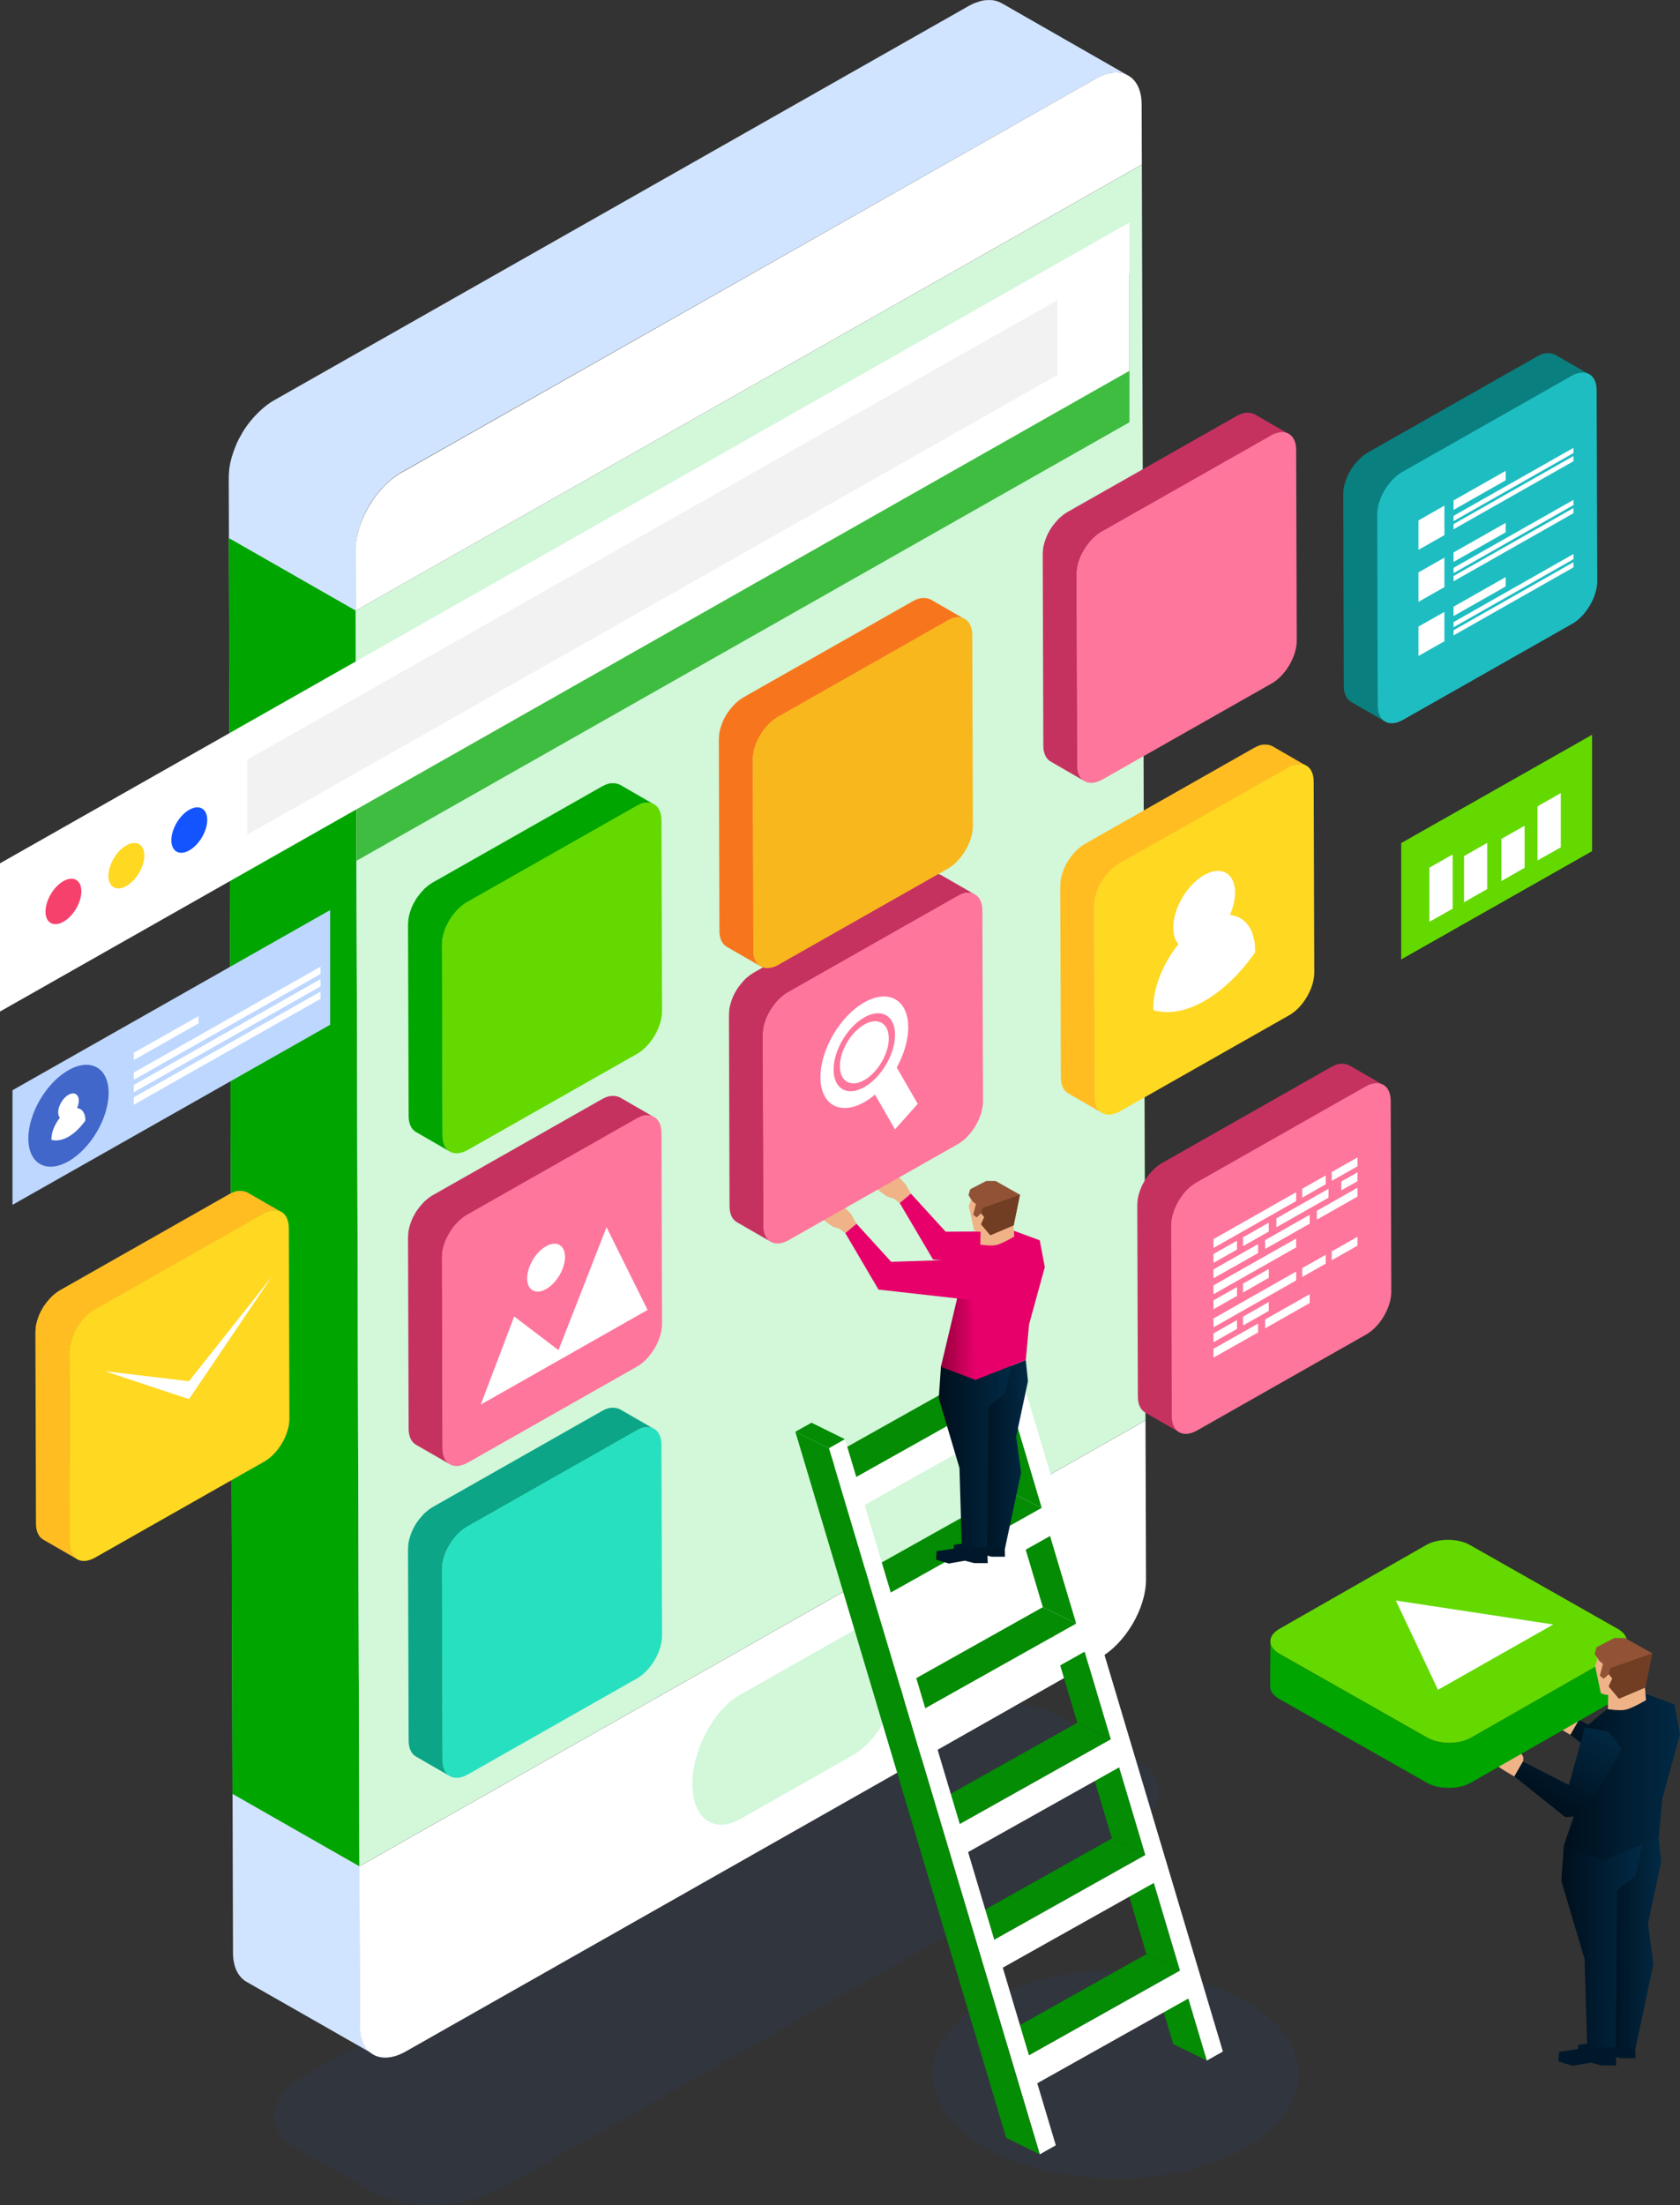<svg width="282" height="370" viewBox="0 0 282 370" fill="none" xmlns="http://www.w3.org/2000/svg">
<rect x="0" y="0" width="282" height="370" fill="#333333" stroke="none"/>
<g clip-path="url(#clip0_1878_2897)">
<path opacity="0.21" d="M187.257 365.523C204.236 365.523 218.001 357.717 218.001 348.087C218.001 338.458 204.236 330.652 187.257 330.652C170.278 330.652 156.513 338.458 156.513 348.087C156.513 357.717 170.278 365.523 187.257 365.523Z" fill="#2E406D"/>
<path opacity="0.21" d="M189.17 307.628L84.512 366.977C78.074 370.637 68.325 371.03 62.752 367.859L49.759 360.49C44.186 357.32 44.884 351.797 51.323 348.153L155.981 288.804C162.419 285.143 172.168 284.751 177.741 287.921L190.734 295.291C196.307 298.461 195.608 303.984 189.17 307.628Z" fill="#2E406D"/>
<path d="M168.092 0.507C168.092 0.507 168.059 0.507 168.042 0.49C167.926 0.425 167.793 0.36 167.66 0.311C167.643 0.311 167.61 0.294 167.576 0.278C167.526 0.262 167.493 0.245 167.443 0.229C167.377 0.213 167.31 0.18 167.244 0.164C167.177 0.147 167.094 0.131 167.027 0.115C166.977 0.115 166.944 0.098 166.894 0.082C166.878 0.082 166.844 0.082 166.828 0.066C166.678 0.033 166.528 0.017 166.362 0.017C166.362 0.017 166.345 0.017 166.329 0.017C166.295 0.017 166.245 0.017 166.212 0.017C166.096 0.017 165.963 0.017 165.846 0.017C165.813 0.017 165.763 0.017 165.713 0.017C165.63 0.017 165.563 0.017 165.48 0.033C165.414 0.033 165.33 0.033 165.264 0.049C165.197 0.049 165.131 0.082 165.064 0.082C164.964 0.098 164.848 0.131 164.748 0.147C164.698 0.147 164.632 0.164 164.582 0.18C164.532 0.18 164.465 0.229 164.415 0.245C164.232 0.294 164.049 0.36 163.866 0.425C163.8 0.458 163.733 0.458 163.667 0.49C163.634 0.49 163.6 0.523 163.55 0.539C163.234 0.67 162.918 0.834 162.585 1.013L46.049 67.144C45.8 67.291 45.55 67.438 45.317 67.601C45.234 67.65 45.167 67.716 45.084 67.765C44.918 67.879 44.751 67.993 44.602 68.124C44.519 68.189 44.419 68.271 44.336 68.337C44.186 68.451 44.036 68.582 43.903 68.712C43.82 68.794 43.737 68.876 43.637 68.958C43.587 69.007 43.52 69.056 43.47 69.105C43.42 69.154 43.371 69.219 43.304 69.268C43.138 69.448 42.955 69.627 42.788 69.807C42.738 69.873 42.672 69.922 42.622 69.987C42.572 70.036 42.539 70.085 42.489 70.134C42.389 70.249 42.289 70.379 42.189 70.494C42.123 70.575 42.056 70.641 41.99 70.722C41.94 70.788 41.89 70.853 41.84 70.918C41.773 71.016 41.69 71.098 41.624 71.196C41.574 71.262 41.524 71.327 41.474 71.392C41.391 71.507 41.324 71.621 41.241 71.736C41.191 71.801 41.141 71.882 41.091 71.948C41.075 71.981 41.041 72.013 41.025 72.046C40.892 72.258 40.759 72.471 40.626 72.683C40.626 72.683 40.626 72.716 40.609 72.732C40.576 72.781 40.559 72.814 40.542 72.863C40.459 73.01 40.359 73.173 40.276 73.32C40.243 73.386 40.21 73.468 40.16 73.533C40.127 73.615 40.077 73.68 40.043 73.762C40.01 73.827 39.977 73.892 39.944 73.958C39.86 74.138 39.777 74.317 39.694 74.497C39.694 74.53 39.661 74.562 39.661 74.579C39.661 74.579 39.661 74.595 39.661 74.611C39.561 74.84 39.461 75.069 39.378 75.281C39.378 75.33 39.345 75.363 39.328 75.412C39.295 75.494 39.261 75.576 39.245 75.657C39.212 75.772 39.162 75.886 39.128 76C39.095 76.082 39.078 76.18 39.045 76.262C39.012 76.36 38.979 76.474 38.945 76.572C38.929 76.638 38.912 76.703 38.879 76.768C38.846 76.883 38.829 76.997 38.796 77.112C38.762 77.242 38.729 77.373 38.696 77.504C38.696 77.553 38.679 77.585 38.663 77.634C38.646 77.733 38.629 77.814 38.613 77.912C38.579 78.108 38.529 78.321 38.513 78.517C38.513 78.566 38.496 78.631 38.48 78.68C38.48 78.729 38.48 78.778 38.48 78.827C38.43 79.269 38.396 79.726 38.396 80.151L39.112 327.678C39.112 328.266 39.162 328.822 39.278 329.329C39.378 329.835 39.528 330.293 39.727 330.701C40.01 331.306 40.409 331.812 40.875 332.188C41.025 332.319 41.191 332.433 41.374 332.531L62.685 344.689C61.304 343.904 60.439 342.221 60.439 339.836L59.724 92.308C59.724 91.867 59.757 91.426 59.807 90.985C59.807 90.87 59.824 90.772 59.84 90.658C59.874 90.462 59.907 90.249 59.94 90.053C59.974 89.922 59.99 89.775 60.023 89.645C60.057 89.514 60.09 89.383 60.123 89.253C60.173 89.073 60.223 88.893 60.273 88.713C60.306 88.615 60.34 88.501 60.373 88.403C60.439 88.207 60.506 87.994 60.572 87.798C60.606 87.717 60.639 87.635 60.656 87.553C60.755 87.275 60.872 86.998 60.988 86.72C60.988 86.687 61.022 86.654 61.038 86.622C61.155 86.377 61.271 86.132 61.388 85.886C61.421 85.805 61.471 85.739 61.504 85.658C61.62 85.429 61.754 85.2 61.887 84.971C61.92 84.922 61.937 84.89 61.953 84.841C62.103 84.579 62.269 84.318 62.436 84.073C62.486 84.007 62.535 83.925 62.585 83.86C62.702 83.68 62.835 83.501 62.968 83.321C63.035 83.223 63.101 83.125 63.184 83.043C63.301 82.896 63.417 82.749 63.534 82.602C63.633 82.488 63.733 82.357 63.833 82.243C63.933 82.128 64.033 82.03 64.132 81.916C64.299 81.736 64.465 81.556 64.648 81.376C64.765 81.262 64.865 81.164 64.981 81.05C65.064 80.968 65.147 80.886 65.247 80.805C65.397 80.674 65.53 80.559 65.68 80.429C65.763 80.363 65.846 80.282 65.946 80.216C66.112 80.085 66.262 79.971 66.428 79.857C66.511 79.808 66.578 79.742 66.661 79.693C66.911 79.53 67.144 79.383 67.393 79.236L183.913 13.204C184.246 13.024 184.562 12.86 184.878 12.73C184.978 12.681 185.078 12.648 185.177 12.615C185.36 12.55 185.543 12.485 185.726 12.435C185.843 12.403 185.959 12.37 186.059 12.337C186.159 12.305 186.275 12.288 186.375 12.272C186.508 12.239 186.641 12.223 186.774 12.207C186.858 12.207 186.924 12.19 187.007 12.19C187.174 12.19 187.34 12.19 187.506 12.19C187.54 12.19 187.59 12.19 187.623 12.19C187.823 12.19 188.006 12.223 188.189 12.256C188.238 12.256 188.272 12.272 188.322 12.288C188.471 12.321 188.604 12.354 188.738 12.403C188.787 12.403 188.821 12.435 188.871 12.452C189.037 12.517 189.22 12.599 189.37 12.681L168.092 0.507Z" fill="#D1E4FF"/>
<path d="M60.323 313.151L39.012 300.994L38.413 90.282L59.707 102.455L60.323 313.151Z" fill="#00A500"/>
<path d="M192.281 238.327L60.323 313.151L60.173 263.9L60.123 244.7L59.84 144.434L59.774 119.613L59.707 102.455L191.666 27.632L192.281 238.327Z" fill="#D2F7D9"/>
<path d="M183.913 13.203C188.155 10.801 191.616 12.729 191.632 17.517L191.666 27.616L59.707 102.455L60.323 313.167L192.281 238.344L192.364 265.061C192.364 269.848 188.937 275.698 184.695 278.117L68.125 344.214C63.866 346.633 60.423 344.688 60.406 339.901L59.691 92.373C59.691 87.569 63.101 81.736 67.36 79.317L183.913 13.203Z" fill="white"/>
<path d="M143.105 294.539L124.189 305.258C119.814 307.742 116.22 305.079 116.22 299.343C116.22 293.608 119.797 286.875 124.189 284.392L143.105 273.672C147.48 271.188 151.073 273.852 151.073 279.587C151.073 285.323 147.496 292.055 143.105 294.539Z" fill="#D2F7D9"/>
<path d="M199.468 335.342L193.828 332.58L196.939 342.989L202.579 345.751L199.468 335.342Z" fill="#048C04"/>
<path d="M193.662 315.945L188.039 313.167L192.431 327.89L198.07 330.652L193.662 315.945Z" fill="#048C04"/>
<path d="M198.07 330.652L192.431 327.89L167.094 342.106L172.717 344.868L198.07 330.652Z" fill="#048C04"/>
<path d="M187.872 296.533L182.249 293.771L186.641 308.478L192.264 311.239L187.872 296.533Z" fill="#048C04"/>
<path d="M192.264 311.239L186.641 308.478L161.288 322.694L166.928 325.455L192.264 311.239Z" fill="#048C04"/>
<path d="M182.083 277.12L176.443 274.358L180.835 289.065L186.475 291.843L182.083 277.12Z" fill="#048C04"/>
<path d="M186.475 291.843L180.835 289.065L155.498 303.281L161.121 306.059L186.475 291.843Z" fill="#048C04"/>
<path d="M176.277 257.724L170.654 254.946L175.046 269.669L180.669 272.43L176.277 257.724Z" fill="#048C04"/>
<path d="M180.669 272.431L175.046 269.669L149.692 283.885L155.332 286.647L180.669 272.431Z" fill="#048C04"/>
<path d="M170.488 238.311L164.848 235.549L169.256 250.256L174.88 253.017L170.488 238.311Z" fill="#048C04"/>
<path d="M169.889 225.762L164.266 223L161.554 224.503L167.194 227.281L169.889 225.762Z" fill="#048C04"/>
<path d="M167.194 227.281L161.554 224.503L163.45 230.844L169.09 233.621L167.194 227.281Z" fill="#048C04"/>
<path d="M174.88 253.017L169.256 250.256L143.903 264.472L149.526 267.234L174.88 253.017Z" fill="#048C04"/>
<path d="M169.09 233.621L163.451 230.843L138.114 245.06L143.737 247.837L169.09 233.621Z" fill="#048C04"/>
<path d="M141.84 241.498L136.217 238.72L133.505 240.239L139.145 243.001L141.84 241.498Z" fill="#048C04"/>
<path d="M143.737 247.838L169.09 233.622L167.194 227.281L169.889 225.762L205.274 344.231L202.579 345.751L199.468 335.342L174.114 349.558L177.225 359.967L174.53 361.487L139.145 243.017L141.84 241.498L143.737 247.838ZM172.717 344.868L198.07 330.652L193.678 315.945L168.325 330.162L172.717 344.868ZM149.526 267.234L174.88 253.018L170.488 238.311L145.134 252.528L149.526 267.234ZM155.315 286.647L180.669 272.43L176.277 257.724L150.923 271.94L155.315 286.647ZM161.105 306.059L186.458 291.843L182.066 277.137L156.713 291.353L161.105 306.059ZM166.894 325.472L192.248 311.256L187.856 296.549L162.502 310.765L166.894 325.472Z" fill="white"/>
<path d="M139.145 243.001L133.505 240.239L168.891 358.709L174.53 361.486L139.145 243.001Z" fill="#048C04"/>
<path d="M267.244 142.817L235.202 160.987V141.46L267.244 123.29V142.817Z" fill="#63D900"/>
<path d="M239.927 145.594L243.837 143.372V152.474L239.927 154.68V145.594Z" fill="white"/>
<path d="M245.75 143.65L249.643 141.428V149.173L245.75 151.395V143.65Z" fill="white"/>
<path d="M258.077 135.3L261.987 133.078V142.179L258.077 144.385V135.3Z" fill="white"/>
<path d="M252.022 140.758L255.914 138.552V145.611L252.022 147.833V140.758Z" fill="white"/>
<path opacity="0.7" d="M189.586 45.982V70.853L59.84 144.434L59.774 119.613L189.586 45.982Z" fill="#00A500"/>
<path d="M55.415 171.952L2.096 202.166V182.933L55.415 152.703V171.952Z" fill="#BDD7FF"/>
<path d="M4.758 191.038C4.758 186.805 7.769 181.674 11.496 179.567C15.222 177.459 18.233 179.174 18.233 183.39C18.233 187.606 15.222 192.753 11.496 194.861C7.769 196.969 4.758 195.253 4.758 191.038Z" fill="#4267CA"/>
<path d="M9.765 186.642C9.765 185.564 10.547 184.24 11.495 183.701C12.444 183.162 13.226 183.603 13.226 184.681C13.226 185.76 12.444 187.083 11.495 187.623C10.547 188.162 9.765 187.721 9.765 186.642Z" fill="white"/>
<path d="M11.496 186.299C9.915 187.198 8.634 189.371 8.634 191.152C8.634 191.185 8.634 191.218 8.634 191.25C9.433 191.479 10.398 191.348 11.479 190.744C12.544 190.139 13.525 189.159 14.324 188.031C14.324 187.998 14.324 187.949 14.324 187.917C14.324 186.136 13.043 185.4 11.462 186.299H11.496Z" fill="white"/>
<path d="M33.322 171.723L22.459 177.867V176.641L33.322 170.497V171.723Z" fill="white"/>
<path d="M53.801 163.438L22.459 181.184V179.959L53.801 162.196V163.438Z" fill="white"/>
<path d="M53.801 165.514L22.459 183.276V182.05L53.801 164.288V165.514Z" fill="white"/>
<path d="M53.801 167.605L22.459 185.367V184.125L53.801 166.379V167.605Z" fill="white"/>
<path d="M152.903 200.287L151.972 198.653C151.972 198.653 151.057 197.705 150.957 197.591C150.957 197.591 150.624 196.937 150.508 196.757C150.391 196.577 149.709 196.725 149.526 197.247C149.493 197.689 149.909 197.95 149.909 197.95C149.909 197.95 148.728 197.705 148.661 197.672C148.611 197.64 147.879 197.362 147.796 197.296C147.713 197.231 147.413 197.378 147.397 197.558C147.397 197.558 147.33 197.378 147.214 197.427C147.114 197.46 146.831 197.672 146.898 197.885C146.931 197.95 146.964 198.032 146.964 198.032C146.964 198.032 146.881 198.048 146.748 198.195C146.631 198.326 146.681 198.489 146.698 198.555C146.715 198.604 146.798 198.8 146.798 198.8C146.798 198.8 146.615 198.898 146.648 199.045C146.681 199.208 147.38 199.617 147.646 199.846C147.946 200.091 148.778 200.728 149.077 200.826C149.393 200.94 150.025 201.104 150.025 201.104L151.007 201.855L152.887 200.287H152.903Z" fill="#EFB387"/>
<path d="M171.952 208.931L172.268 213.098L156.613 211.333L151.023 201.855L152.903 200.287L158.743 206.676L170.355 206.578L171.952 208.931Z" fill="#E7006A"/>
<path d="M168.691 261.205H166.445L164.865 260.813L162.17 261.286L160.007 260.616L160.14 259.211L164.349 258.574L168.625 258.525L168.691 261.205Z" fill="#001829"/>
<path d="M165.796 262.283H163.534L161.953 261.874L159.258 262.348L157.112 261.695L157.229 260.273L161.454 259.652L165.713 259.603L165.796 262.283Z" fill="#001829"/>
<path d="M172.185 228.213L172.551 231.759L170.571 241.057L171.403 247.103L168.674 259.914L165.397 259.423L163.75 231.53L172.185 228.213Z" fill="url(#paint0_linear_1878_2897)"/>
<path d="M157.944 229.307L157.578 234.618L161.055 246.318L161.454 259.652L165.713 259.603L165.896 237.935L165.913 236.007L168.691 233.834L169.739 229.177L157.944 229.307Z" fill="url(#paint1_linear_1878_2897)"/>
<path d="M175.379 212.608L172.734 222.232L172.185 228.213L166.611 230.403L163.75 231.53L157.944 229.308L159.524 224.7L160.473 221.906L161.105 211.595L164.732 208.588L170.355 206.578L174.53 208.114L175.379 212.608Z" fill="#E7006A"/>
<path d="M163.101 200.042L162.835 201.022L162.968 201.48L162.619 202.33L163.5 206.431L164.083 206.644L164.632 206.709L166.029 204.585L166.229 202.166L164.033 201.088L163.101 200.042Z" fill="#EFB387"/>
<path d="M164.615 206.17L164.549 208.833C164.549 208.833 166.312 209.127 167.277 208.899C168.258 208.67 170.255 207.477 170.255 207.477L170.039 204.781L165.447 204.323L164.615 206.17Z" fill="#EFB387"/>
<path d="M171.203 200.467L170.155 205.598L166.229 207.264L164.682 205.434L165.214 204.225L164.715 203.604L164.698 203.588L163.933 204.274L163.351 203.816L163.817 202.035L163.284 201.61L162.569 200.548L162.852 199.552L165.53 198.163H167.127L171.203 200.467Z" fill="#915236"/>
<path d="M171.203 200.467L170.155 205.598L166.229 207.264L164.682 205.434L165.214 204.225L164.715 203.604L164.915 202.705L171.203 200.467Z" fill="#713E23"/>
<path d="M163.75 231.53L157.944 229.308L160.739 217.542L163.134 218.147L163.75 231.53Z" fill="url(#paint2_linear_1878_2897)"/>
<path d="M143.77 205.336L142.838 203.702C142.838 203.702 141.923 202.754 141.824 202.64C141.824 202.64 141.491 201.986 141.374 201.807C141.258 201.627 140.576 201.774 140.393 202.297C140.36 202.738 140.775 202.999 140.775 202.999C140.775 202.999 139.594 202.754 139.528 202.722C139.478 202.689 138.746 202.411 138.663 202.346C138.579 202.28 138.28 202.427 138.263 202.607C138.263 202.607 138.197 202.428 138.08 202.477C137.981 202.509 137.698 202.722 137.764 202.934C137.798 202.999 137.831 203.081 137.831 203.081C137.831 203.081 137.748 203.097 137.615 203.245C137.498 203.375 137.548 203.539 137.565 203.604C137.581 203.653 137.665 203.849 137.665 203.849C137.665 203.849 137.482 203.947 137.515 204.094C137.548 204.258 138.247 204.666 138.513 204.895C138.812 205.14 139.644 205.777 139.944 205.875C140.26 205.99 140.892 206.153 140.892 206.153L141.873 206.905L143.753 205.336H143.77Z" fill="#EFB387"/>
<path d="M162.802 213.98L163.135 218.147L147.463 216.382L141.89 206.905L143.77 205.336L149.593 211.725L162.286 211.317L162.802 213.98Z" fill="#E7006A"/>
<path d="M189.569 62.225L0 169.73V144.859L189.569 37.338V62.225Z" fill="white"/>
<path d="M7.636 152.964C7.636 151.085 8.984 148.781 10.647 147.85C12.311 146.902 13.658 147.67 13.658 149.549C13.658 151.428 12.311 153.732 10.647 154.664C8.984 155.612 7.636 154.844 7.636 152.964Z" fill="#F6416C"/>
<path d="M18.2 146.967C18.2 145.088 19.547 142.784 21.211 141.853C22.875 140.905 24.222 141.673 24.222 143.552C24.222 145.431 22.875 147.735 21.211 148.667C19.547 149.614 18.2 148.846 18.2 146.967Z" fill="#FFD822"/>
<path d="M28.764 140.987C28.764 139.108 30.111 136.804 31.775 135.872C33.439 134.924 34.786 135.692 34.786 137.572C34.786 139.451 33.439 141.755 31.775 142.686C30.111 143.634 28.764 142.866 28.764 140.987Z" fill="#1354FE"/>
<path d="M177.491 62.928L41.491 140.056V127.473L177.491 50.346V62.928Z" fill="#F2F2F2"/>
<path d="M161.354 150.039C161.454 150.006 161.554 149.974 161.654 149.941C161.72 149.925 161.787 149.908 161.837 149.892C161.887 149.892 161.953 149.859 162.003 149.859C162.086 149.859 162.153 149.827 162.219 149.827C162.269 149.827 162.303 149.827 162.353 149.827C162.452 149.827 162.536 149.827 162.619 149.827C162.635 149.827 162.669 149.827 162.685 149.827C162.785 149.827 162.902 149.843 163.001 149.859C163.035 149.859 163.051 149.859 163.068 149.876C163.151 149.892 163.218 149.908 163.301 149.941C163.317 149.941 163.351 149.941 163.367 149.974C163.467 150.006 163.55 150.055 163.65 150.104L157.927 146.804C157.927 146.804 157.927 146.804 157.911 146.804C157.844 146.771 157.778 146.738 157.694 146.706C157.694 146.706 157.661 146.706 157.644 146.706C157.628 146.706 157.595 146.689 157.578 146.673C157.545 146.673 157.511 146.64 157.461 146.64C157.428 146.64 157.378 146.624 157.345 146.608C157.328 146.608 157.295 146.608 157.278 146.591H157.245C157.162 146.591 157.079 146.575 156.996 146.559C156.996 146.559 156.996 146.559 156.979 146.559C156.962 146.559 156.946 146.559 156.912 146.559C156.846 146.559 156.779 146.559 156.713 146.559C156.696 146.559 156.663 146.559 156.646 146.559C156.596 146.559 156.563 146.559 156.513 146.559C156.48 146.559 156.43 146.559 156.397 146.559C156.363 146.559 156.33 146.559 156.297 146.575C156.247 146.575 156.18 146.591 156.131 146.608C156.097 146.608 156.064 146.608 156.031 146.624C155.997 146.624 155.964 146.64 155.931 146.657C155.831 146.689 155.731 146.722 155.632 146.755C155.598 146.755 155.565 146.771 155.532 146.787C155.515 146.787 155.498 146.804 155.465 146.82C155.299 146.902 155.116 146.983 154.933 147.081L126.535 163.193C126.302 163.324 126.086 163.471 125.869 163.635C125.836 163.667 125.803 163.684 125.753 163.716C125.553 163.88 125.354 164.043 125.154 164.223C125.154 164.223 125.121 164.255 125.104 164.272C125.071 164.304 125.038 164.337 125.021 164.37C124.921 164.468 124.838 164.566 124.738 164.664C124.705 164.697 124.672 164.729 124.655 164.762C124.638 164.795 124.605 164.811 124.588 164.844C124.538 164.909 124.472 164.974 124.422 165.04C124.389 165.089 124.355 165.122 124.306 165.171C124.272 165.203 124.256 165.236 124.222 165.285C124.189 165.334 124.139 165.383 124.106 165.432C124.073 165.465 124.056 165.497 124.023 165.546C123.973 165.612 123.94 165.677 123.89 165.726C123.856 165.759 123.84 165.808 123.806 165.84C123.806 165.857 123.79 165.873 123.773 165.89C123.69 166.004 123.623 166.118 123.557 166.233C123.557 166.233 123.557 166.233 123.557 166.249C123.557 166.265 123.524 166.298 123.524 166.314C123.474 166.396 123.424 166.494 123.374 166.576C123.357 166.608 123.341 166.658 123.307 166.69C123.291 166.723 123.257 166.772 123.241 166.805C123.224 166.837 123.208 166.886 123.191 166.919C123.141 167.017 123.108 167.115 123.058 167.213C123.058 167.229 123.041 167.246 123.025 167.262C123.025 167.262 123.025 167.262 123.025 167.278C122.975 167.409 122.925 167.524 122.875 167.654C122.875 167.671 122.875 167.703 122.858 167.72C122.842 167.769 122.825 167.801 122.808 167.85C122.792 167.916 122.758 167.981 122.742 168.046C122.742 168.095 122.708 168.145 122.692 168.194C122.675 168.243 122.659 168.308 122.642 168.357C122.642 168.39 122.625 168.422 122.609 168.471C122.592 168.537 122.575 168.602 122.559 168.667C122.542 168.733 122.525 168.814 122.509 168.88C122.509 168.913 122.509 168.929 122.492 168.962C122.492 169.011 122.476 169.06 122.459 169.109C122.442 169.223 122.426 169.321 122.409 169.435C122.409 169.468 122.409 169.501 122.409 169.533C122.409 169.566 122.409 169.582 122.409 169.615C122.376 169.86 122.359 170.105 122.359 170.35L122.459 202.411C122.459 203.718 122.941 204.649 123.69 205.074L129.413 208.375C128.648 207.934 128.182 207.019 128.182 205.712L128.082 173.651C128.082 173.406 128.099 173.161 128.132 172.916C128.132 172.851 128.132 172.802 128.149 172.736C128.149 172.622 128.182 172.524 128.198 172.409C128.198 172.328 128.232 172.262 128.248 172.181C128.248 172.115 128.282 172.034 128.298 171.968C128.332 171.87 128.348 171.772 128.381 171.674C128.398 171.625 128.415 171.56 128.431 171.511C128.465 171.396 128.498 171.282 128.548 171.168C128.548 171.118 128.581 171.086 128.598 171.037C128.664 170.89 128.714 170.726 128.781 170.579C128.781 170.563 128.797 170.547 128.814 170.53C128.881 170.4 128.947 170.269 129.014 170.138C129.03 170.089 129.064 170.056 129.08 170.007C129.147 169.877 129.213 169.762 129.296 169.632C129.296 169.615 129.33 169.582 129.33 169.566C129.413 169.419 129.496 169.288 129.596 169.141C129.629 169.109 129.646 169.06 129.679 169.027C129.746 168.929 129.812 168.831 129.895 168.733C129.929 168.684 129.979 168.635 130.012 168.586C130.078 168.504 130.145 168.422 130.211 168.341C130.261 168.275 130.328 168.21 130.378 168.145C130.428 168.079 130.478 168.03 130.544 167.965C130.644 167.867 130.727 167.769 130.827 167.671C130.877 167.622 130.927 167.573 130.96 167.54C131.16 167.36 131.359 167.18 131.559 167.033C131.592 167.001 131.625 166.984 131.675 166.952C131.892 166.788 132.108 166.641 132.341 166.51L160.739 150.399C160.922 150.301 161.088 150.219 161.271 150.137C161.321 150.121 161.388 150.088 161.438 150.072L161.354 150.039Z" fill="#C63260"/>
<path d="M160.656 150.366C162.985 149.042 164.881 150.104 164.898 152.735L164.998 184.796C164.998 187.426 163.118 190.646 160.789 191.969L132.391 208.081C130.062 209.404 128.149 208.342 128.149 205.712L128.049 173.651C128.049 171.02 129.929 167.801 132.274 166.478L160.672 150.366H160.656Z" fill="#FE769C"/>
<path d="M145.084 168.194C141.008 170.498 137.714 176.119 137.714 180.743C137.714 185.368 141.025 187.23 145.084 184.926C149.16 182.622 152.454 177.001 152.454 172.377C152.454 167.752 149.143 165.89 145.084 168.194ZM145.084 182.41C142.239 184.028 139.927 182.72 139.927 179.485C139.927 176.249 142.239 172.328 145.084 170.71C147.929 169.092 150.241 170.4 150.241 173.635C150.241 176.87 147.929 180.792 145.084 182.41Z" fill="white"/>
<path d="M145.084 171.903C142.822 173.194 140.975 176.315 140.975 178.897C140.975 181.478 142.822 182.508 145.084 181.233C147.347 179.942 149.193 176.821 149.193 174.24C149.193 171.658 147.347 170.628 145.084 171.903Z" fill="white"/>
<path d="M154.051 185.22L150.225 189.502L146.415 182.867L150.225 178.603L154.051 185.22Z" fill="white"/>
<path d="M107.486 134.908C107.586 134.875 107.686 134.842 107.786 134.81C107.852 134.793 107.919 134.777 107.969 134.761C108.019 134.761 108.085 134.728 108.135 134.728C108.218 134.728 108.285 134.695 108.352 134.695C108.401 134.695 108.435 134.695 108.485 134.695C108.584 134.695 108.668 134.695 108.751 134.695C108.767 134.695 108.801 134.695 108.817 134.695C108.917 134.695 109.034 134.712 109.133 134.728C109.167 134.728 109.183 134.728 109.2 134.744C109.283 134.761 109.35 134.777 109.433 134.81C109.45 134.81 109.483 134.81 109.499 134.842C109.599 134.875 109.682 134.924 109.782 134.973L104.059 131.672C104.059 131.672 104.059 131.672 104.043 131.672C103.976 131.64 103.91 131.607 103.826 131.574C103.826 131.574 103.793 131.574 103.777 131.574C103.76 131.574 103.727 131.558 103.71 131.542C103.677 131.542 103.643 131.509 103.594 131.509C103.56 131.509 103.51 131.493 103.477 131.476C103.46 131.476 103.427 131.476 103.411 131.46H103.377C103.294 131.46 103.211 131.444 103.128 131.427C103.128 131.427 103.128 131.427 103.111 131.427C103.094 131.427 103.078 131.427 103.045 131.427C102.978 131.427 102.911 131.427 102.845 131.427C102.828 131.427 102.795 131.427 102.778 131.427C102.728 131.427 102.695 131.427 102.645 131.427C102.612 131.427 102.562 131.427 102.529 131.427C102.496 131.427 102.462 131.427 102.429 131.444C102.379 131.444 102.313 131.46 102.263 131.476C102.229 131.476 102.196 131.476 102.163 131.493C102.13 131.493 102.096 131.509 102.063 131.525C101.963 131.558 101.863 131.591 101.764 131.623C101.73 131.623 101.697 131.64 101.664 131.656C101.647 131.656 101.63 131.672 101.597 131.689C101.431 131.77 101.248 131.852 101.065 131.95L72.667 148.062C72.434 148.193 72.218 148.34 72.001 148.503C71.968 148.536 71.935 148.552 71.885 148.585C71.685 148.748 71.486 148.912 71.286 149.091C71.286 149.091 71.253 149.124 71.236 149.14C71.203 149.173 71.17 149.206 71.153 149.238C71.053 149.337 70.97 149.435 70.87 149.533C70.837 149.565 70.804 149.598 70.787 149.631C70.77 149.663 70.737 149.68 70.721 149.712C70.671 149.778 70.604 149.843 70.554 149.908C70.521 149.957 70.488 149.99 70.438 150.039C70.404 150.072 70.388 150.105 70.355 150.154C70.321 150.203 70.271 150.252 70.238 150.301C70.205 150.333 70.188 150.366 70.155 150.415C70.105 150.48 70.072 150.546 70.022 150.595C69.989 150.627 69.972 150.676 69.939 150.709C69.939 150.725 69.922 150.742 69.905 150.758C69.822 150.873 69.756 150.987 69.689 151.101C69.689 151.101 69.689 151.101 69.689 151.118C69.689 151.134 69.656 151.167 69.656 151.183C69.606 151.265 69.556 151.363 69.506 151.444C69.489 151.477 69.473 151.526 69.439 151.559C69.423 151.592 69.39 151.641 69.373 151.673C69.356 151.706 69.34 151.755 69.323 151.788C69.273 151.886 69.24 151.984 69.19 152.082C69.19 152.098 69.173 152.114 69.157 152.131C69.157 152.131 69.157 152.131 69.157 152.147C69.107 152.278 69.057 152.392 69.007 152.523C69.007 152.539 69.007 152.572 68.99 152.588C68.974 152.637 68.957 152.67 68.94 152.719C68.924 152.784 68.891 152.85 68.874 152.915C68.874 152.964 68.841 153.013 68.824 153.062C68.807 153.111 68.791 153.177 68.774 153.226C68.774 153.258 68.757 153.291 68.741 153.34C68.724 153.405 68.707 153.471 68.691 153.536C68.674 153.601 68.658 153.683 68.641 153.748C68.641 153.781 68.641 153.798 68.624 153.83C68.624 153.879 68.608 153.928 68.591 153.977C68.574 154.092 68.541 154.19 68.541 154.304C68.541 154.337 68.541 154.369 68.541 154.402C68.541 154.435 68.541 154.451 68.541 154.484C68.508 154.729 68.491 154.974 68.491 155.219L68.591 187.279C68.591 188.587 69.073 189.518 69.822 189.943L75.545 193.244C74.78 192.803 74.314 191.887 74.314 190.58L74.214 158.52C74.214 158.275 74.231 158.03 74.264 157.785C74.264 157.719 74.264 157.67 74.281 157.605C74.281 157.49 74.314 157.392 74.331 157.278C74.331 157.196 74.364 157.131 74.38 157.049C74.38 156.984 74.414 156.902 74.43 156.837C74.464 156.739 74.48 156.641 74.513 156.543C74.53 156.494 74.547 156.428 74.563 156.379C74.597 156.265 74.63 156.151 74.68 156.036C74.68 155.987 74.713 155.954 74.73 155.905C74.796 155.758 74.846 155.595 74.913 155.448C74.913 155.432 74.929 155.415 74.946 155.399C75.013 155.268 75.079 155.137 75.146 155.007C75.162 154.958 75.196 154.925 75.212 154.876C75.279 154.745 75.345 154.631 75.428 154.5C75.428 154.484 75.462 154.451 75.462 154.435C75.545 154.288 75.628 154.157 75.728 154.01C75.761 153.961 75.778 153.928 75.811 153.896C75.878 153.798 75.944 153.699 76.027 153.601C76.061 153.552 76.111 153.503 76.144 153.454C76.21 153.373 76.277 153.291 76.344 153.209C76.393 153.144 76.46 153.079 76.51 153.013C76.56 152.948 76.61 152.899 76.676 152.833C76.776 152.735 76.859 152.637 76.959 152.539C77.009 152.49 77.059 152.441 77.092 152.409C77.292 152.229 77.491 152.049 77.691 151.902C77.724 151.869 77.758 151.853 77.808 151.82C78.024 151.657 78.24 151.51 78.473 151.379L106.871 135.267C107.054 135.169 107.22 135.088 107.403 135.006C107.453 134.989 107.52 134.957 107.57 134.94L107.486 134.908Z" fill="#00A500"/>
<path d="M106.788 135.235C109.117 133.911 111.013 134.973 111.03 137.604L111.13 169.664C111.13 172.295 109.25 175.514 106.921 176.838L78.523 192.95C76.194 194.273 74.281 193.211 74.281 190.58L74.181 158.52C74.181 155.889 76.061 152.67 78.406 151.346L106.804 135.235H106.788Z" fill="#63D900"/>
<path d="M107.486 239.7C107.586 239.668 107.686 239.635 107.786 239.602C107.852 239.586 107.919 239.57 107.969 239.553C108.019 239.553 108.085 239.521 108.135 239.521C108.218 239.521 108.285 239.488 108.352 239.488C108.401 239.488 108.435 239.488 108.485 239.488C108.584 239.488 108.668 239.488 108.751 239.488C108.767 239.488 108.801 239.488 108.817 239.488C108.917 239.488 109.034 239.504 109.133 239.521C109.167 239.521 109.183 239.521 109.2 239.537C109.283 239.553 109.35 239.57 109.433 239.602C109.45 239.602 109.483 239.602 109.499 239.635C109.599 239.668 109.682 239.717 109.782 239.766L104.059 236.465C104.059 236.465 104.059 236.465 104.043 236.465C103.976 236.432 103.91 236.399 103.826 236.367C103.826 236.367 103.793 236.367 103.777 236.367C103.76 236.367 103.727 236.35 103.71 236.334C103.677 236.334 103.643 236.301 103.594 236.301C103.56 236.301 103.51 236.285 103.477 236.269C103.46 236.269 103.427 236.269 103.411 236.252H103.377C103.294 236.252 103.211 236.236 103.128 236.22C103.128 236.22 103.128 236.22 103.111 236.22C103.094 236.22 103.078 236.22 103.045 236.22C102.978 236.22 102.911 236.22 102.845 236.22C102.828 236.22 102.795 236.22 102.778 236.22C102.728 236.22 102.695 236.22 102.645 236.22C102.612 236.22 102.562 236.22 102.529 236.22C102.496 236.22 102.462 236.22 102.429 236.236C102.379 236.236 102.313 236.252 102.263 236.269C102.229 236.269 102.196 236.269 102.163 236.285C102.13 236.285 102.096 236.301 102.063 236.318C101.963 236.35 101.863 236.383 101.764 236.416C101.73 236.416 101.697 236.432 101.664 236.448C101.647 236.448 101.63 236.465 101.597 236.481C101.431 236.563 101.248 236.645 101.065 236.743L72.667 252.854C72.434 252.985 72.218 253.132 72.001 253.296C71.968 253.328 71.935 253.345 71.885 253.377C71.685 253.541 71.486 253.704 71.286 253.884C71.286 253.884 71.253 253.917 71.236 253.933C71.203 253.966 71.17 253.998 71.153 254.031C71.053 254.129 70.97 254.227 70.87 254.325C70.837 254.358 70.804 254.39 70.787 254.423C70.77 254.456 70.737 254.472 70.721 254.505C70.671 254.57 70.604 254.636 70.554 254.701C70.521 254.75 70.488 254.783 70.438 254.832C70.404 254.864 70.388 254.897 70.355 254.946C70.321 254.995 70.271 255.044 70.238 255.093C70.205 255.126 70.188 255.158 70.155 255.207C70.105 255.273 70.072 255.338 70.022 255.387C69.989 255.42 69.972 255.469 69.939 255.502C69.939 255.518 69.922 255.534 69.905 255.551C69.822 255.665 69.756 255.779 69.689 255.894C69.689 255.894 69.689 255.894 69.689 255.91C69.689 255.926 69.656 255.959 69.656 255.975C69.606 256.057 69.556 256.155 69.506 256.237C69.489 256.27 69.473 256.319 69.439 256.351C69.423 256.384 69.39 256.433 69.373 256.466C69.356 256.498 69.34 256.547 69.323 256.58C69.273 256.678 69.24 256.776 69.19 256.874C69.19 256.891 69.173 256.907 69.157 256.923C69.157 256.923 69.157 256.923 69.157 256.94C69.107 257.07 69.057 257.185 69.007 257.315C69.007 257.332 69.007 257.364 68.99 257.381C68.974 257.43 68.957 257.462 68.94 257.512C68.924 257.577 68.891 257.642 68.874 257.708C68.874 257.757 68.841 257.806 68.824 257.855C68.807 257.904 68.791 257.969 68.774 258.018C68.774 258.051 68.757 258.083 68.741 258.132C68.724 258.198 68.707 258.263 68.691 258.329C68.674 258.394 68.658 258.476 68.641 258.541C68.641 258.574 68.641 258.59 68.624 258.623C68.624 258.672 68.608 258.721 68.591 258.77C68.574 258.884 68.541 258.982 68.541 259.097C68.541 259.129 68.541 259.162 68.541 259.195C68.541 259.227 68.541 259.244 68.541 259.276C68.508 259.521 68.491 259.767 68.491 260.012L68.591 292.072C68.591 293.379 69.073 294.311 69.822 294.735L75.545 298.036C74.78 297.595 74.314 296.68 74.314 295.373L74.214 263.312C74.214 263.067 74.231 262.822 74.264 262.577C74.264 262.512 74.264 262.463 74.281 262.397C74.281 262.283 74.314 262.185 74.331 262.071C74.331 261.989 74.364 261.923 74.38 261.842C74.38 261.776 74.414 261.695 74.43 261.629C74.464 261.531 74.48 261.433 74.513 261.335C74.53 261.286 74.547 261.221 74.563 261.172C74.597 261.057 74.63 260.943 74.68 260.829C74.68 260.78 74.713 260.747 74.73 260.698C74.796 260.551 74.846 260.387 74.913 260.24C74.913 260.224 74.929 260.208 74.946 260.191C75.013 260.061 75.079 259.93 75.146 259.799C75.162 259.75 75.196 259.718 75.212 259.668C75.279 259.538 75.345 259.423 75.428 259.293C75.428 259.276 75.462 259.244 75.462 259.227C75.545 259.08 75.628 258.95 75.728 258.802C75.761 258.753 75.778 258.721 75.811 258.688C75.878 258.59 75.944 258.492 76.027 258.394C76.061 258.345 76.111 258.296 76.144 258.247C76.21 258.165 76.277 258.083 76.344 258.002C76.393 257.936 76.46 257.871 76.51 257.806C76.56 257.74 76.61 257.691 76.676 257.626C76.776 257.528 76.859 257.43 76.959 257.332C77.009 257.283 77.059 257.234 77.092 257.201C77.292 257.021 77.491 256.842 77.691 256.694C77.724 256.662 77.758 256.645 77.808 256.613C78.024 256.449 78.24 256.302 78.473 256.172L106.871 240.06C107.054 239.962 107.22 239.88 107.403 239.798C107.453 239.782 107.52 239.749 107.57 239.733L107.486 239.7Z" fill="#0CA587"/>
<path d="M106.788 240.027C109.117 238.703 111.013 239.766 111.03 242.396L111.13 274.457C111.13 277.088 109.25 280.307 106.921 281.63L78.523 297.742C76.194 299.066 74.281 298.003 74.281 295.373L74.181 263.312C74.181 260.682 76.061 257.462 78.406 256.139L106.804 240.027H106.788Z" fill="#27E0C0"/>
<path d="M214.025 72.748C214.124 72.715 214.224 72.683 214.324 72.65C214.391 72.634 214.457 72.617 214.507 72.601C214.557 72.601 214.623 72.568 214.673 72.568C214.757 72.568 214.823 72.536 214.89 72.536C214.94 72.536 214.973 72.536 215.023 72.536C215.123 72.536 215.206 72.536 215.289 72.536C215.306 72.536 215.339 72.536 215.355 72.536C215.455 72.536 215.572 72.552 215.672 72.568C215.705 72.568 215.721 72.568 215.738 72.585C215.821 72.601 215.888 72.617 215.971 72.65C215.988 72.65 216.021 72.65 216.037 72.683C216.137 72.715 216.22 72.764 216.32 72.814L210.597 69.513C210.597 69.513 210.597 69.513 210.581 69.513C210.514 69.48 210.448 69.447 210.365 69.415C210.365 69.415 210.331 69.415 210.315 69.415C210.298 69.415 210.265 69.398 210.248 69.382C210.215 69.382 210.182 69.349 210.132 69.349C210.098 69.349 210.048 69.333 210.015 69.317C209.999 69.317 209.965 69.317 209.949 69.3H209.915C209.832 69.3 209.749 69.284 209.666 69.268C209.666 69.268 209.666 69.268 209.649 69.268C209.633 69.268 209.616 69.268 209.583 69.268C209.516 69.268 209.45 69.268 209.383 69.268C209.366 69.268 209.333 69.268 209.316 69.268C209.267 69.268 209.233 69.268 209.183 69.268C209.15 69.268 209.1 69.268 209.067 69.268C209.034 69.268 209 69.268 208.967 69.284C208.917 69.284 208.851 69.3 208.801 69.317C208.767 69.317 208.734 69.317 208.701 69.333C208.668 69.333 208.634 69.349 208.601 69.366C208.501 69.398 208.401 69.431 208.302 69.464C208.268 69.464 208.235 69.48 208.202 69.496C208.185 69.496 208.169 69.513 208.135 69.529C207.969 69.611 207.786 69.692 207.603 69.79L179.205 85.902C178.972 86.033 178.756 86.18 178.54 86.344C178.506 86.376 178.473 86.392 178.423 86.425C178.223 86.589 178.024 86.752 177.824 86.932C177.824 86.932 177.791 86.964 177.774 86.981C177.741 87.013 177.708 87.046 177.691 87.079C177.591 87.177 177.508 87.275 177.408 87.373C177.375 87.406 177.342 87.438 177.325 87.471C177.308 87.504 177.275 87.52 177.259 87.553C177.209 87.618 177.142 87.683 177.092 87.749C177.059 87.798 177.026 87.831 176.976 87.879C176.942 87.912 176.926 87.945 176.893 87.994C176.859 88.043 176.809 88.092 176.776 88.141C176.743 88.174 176.726 88.206 176.693 88.255C176.643 88.321 176.61 88.386 176.56 88.435C176.527 88.468 176.51 88.517 176.477 88.549C176.477 88.566 176.46 88.582 176.443 88.599C176.36 88.713 176.294 88.827 176.227 88.942C176.227 88.942 176.227 88.942 176.227 88.958C176.227 88.974 176.194 89.007 176.194 89.023C176.144 89.105 176.094 89.203 176.044 89.285C176.027 89.317 176.011 89.367 175.978 89.399C175.961 89.432 175.928 89.481 175.911 89.514C175.894 89.546 175.878 89.595 175.861 89.628C175.811 89.726 175.778 89.824 175.728 89.922C175.728 89.938 175.711 89.955 175.695 89.971C175.695 89.971 175.695 89.971 175.695 89.987C175.645 90.118 175.595 90.233 175.545 90.363C175.545 90.38 175.545 90.412 175.528 90.429C175.512 90.478 175.495 90.51 175.478 90.559C175.462 90.625 175.429 90.69 175.412 90.755C175.412 90.805 175.379 90.853 175.362 90.903C175.345 90.951 175.329 91.017 175.312 91.066C175.312 91.099 175.295 91.131 175.279 91.18C175.262 91.246 175.246 91.311 175.229 91.376C175.212 91.442 175.196 91.523 175.179 91.589C175.179 91.621 175.179 91.638 175.162 91.671C175.162 91.719 175.146 91.769 175.129 91.818C175.112 91.932 175.079 92.03 175.079 92.144C175.079 92.177 175.079 92.21 175.079 92.243C175.079 92.275 175.079 92.291 175.079 92.324C175.046 92.569 175.029 92.814 175.029 93.059L175.129 125.12C175.129 126.427 175.612 127.358 176.36 127.783L182.083 131.084C181.318 130.643 180.852 129.728 180.852 128.421L180.752 96.36C180.752 96.115 180.769 95.87 180.802 95.625C180.802 95.56 180.802 95.511 180.819 95.445C180.819 95.331 180.852 95.233 180.869 95.118C180.869 95.037 180.902 94.971 180.919 94.89C180.919 94.824 180.952 94.743 180.968 94.677C181.002 94.579 181.018 94.481 181.052 94.383C181.068 94.334 181.085 94.269 181.102 94.22C181.135 94.105 181.168 93.991 181.218 93.876C181.218 93.828 181.251 93.795 181.268 93.746C181.334 93.599 181.384 93.435 181.451 93.288C181.451 93.272 181.467 93.256 181.484 93.239C181.551 93.109 181.617 92.978 181.684 92.847C181.7 92.798 181.734 92.765 181.75 92.716C181.817 92.586 181.883 92.471 181.967 92.341C181.967 92.324 182 92.291 182 92.275C182.083 92.128 182.166 91.997 182.266 91.85C182.299 91.818 182.316 91.769 182.349 91.736C182.416 91.638 182.482 91.54 182.565 91.442C182.599 91.393 182.649 91.344 182.682 91.295C182.748 91.213 182.815 91.131 182.882 91.05C182.931 90.984 182.998 90.919 183.048 90.853C183.098 90.788 183.148 90.739 183.214 90.674C183.314 90.576 183.397 90.478 183.497 90.38C183.547 90.331 183.597 90.282 183.63 90.249C183.83 90.069 184.029 89.889 184.229 89.742C184.262 89.71 184.296 89.693 184.346 89.661C184.562 89.497 184.778 89.35 185.011 89.219L213.409 73.108C213.592 73.01 213.758 72.928 213.941 72.846C213.991 72.83 214.058 72.797 214.108 72.781L214.025 72.748Z" fill="#C63260"/>
<path d="M213.326 73.075C215.655 71.751 217.551 72.814 217.568 75.444L217.668 107.505C217.668 110.135 215.788 113.354 213.459 114.678L185.061 130.79C182.732 132.113 180.819 131.051 180.819 128.421L180.719 96.36C180.719 93.729 182.599 90.51 184.944 89.187L213.342 73.075H213.326Z" fill="#FE769C"/>
<path d="M159.657 103.828C159.757 103.796 159.857 103.763 159.957 103.73C160.023 103.714 160.09 103.697 160.14 103.681C160.19 103.681 160.256 103.648 160.306 103.648C160.389 103.648 160.456 103.616 160.523 103.616C160.572 103.616 160.606 103.616 160.656 103.616C160.755 103.616 160.839 103.616 160.922 103.616C160.938 103.616 160.972 103.616 160.988 103.616C161.088 103.616 161.205 103.632 161.304 103.648C161.338 103.648 161.354 103.648 161.371 103.665C161.454 103.681 161.521 103.697 161.604 103.73C161.621 103.73 161.654 103.73 161.67 103.763C161.77 103.796 161.853 103.845 161.953 103.894L156.23 100.593C156.23 100.593 156.23 100.593 156.214 100.593C156.147 100.56 156.081 100.527 155.997 100.495C155.997 100.495 155.964 100.495 155.948 100.495C155.931 100.495 155.898 100.478 155.881 100.462C155.848 100.462 155.814 100.429 155.765 100.429C155.731 100.429 155.681 100.413 155.648 100.397C155.631 100.397 155.598 100.397 155.582 100.38H155.548C155.465 100.38 155.382 100.364 155.299 100.348C155.299 100.348 155.299 100.348 155.282 100.348C155.265 100.348 155.249 100.348 155.216 100.348C155.149 100.348 155.083 100.348 155.016 100.348C154.999 100.348 154.966 100.348 154.949 100.348C154.9 100.348 154.866 100.348 154.816 100.348C154.783 100.348 154.733 100.348 154.7 100.348C154.667 100.348 154.633 100.348 154.6 100.364C154.55 100.364 154.484 100.38 154.434 100.397C154.4 100.397 154.367 100.397 154.334 100.413C154.301 100.413 154.267 100.429 154.234 100.446C154.134 100.478 154.034 100.511 153.935 100.544C153.901 100.544 153.868 100.56 153.835 100.576C153.818 100.576 153.802 100.593 153.768 100.609C153.602 100.691 153.419 100.773 153.236 100.871L124.838 116.982C124.605 117.113 124.389 117.26 124.172 117.424C124.139 117.456 124.106 117.473 124.056 117.505C123.856 117.669 123.657 117.832 123.457 118.012C123.457 118.012 123.424 118.045 123.407 118.061C123.374 118.094 123.341 118.126 123.324 118.159C123.224 118.257 123.141 118.355 123.041 118.453C123.008 118.486 122.975 118.518 122.958 118.551C122.941 118.584 122.908 118.6 122.891 118.633C122.842 118.698 122.775 118.764 122.725 118.829C122.692 118.878 122.659 118.911 122.609 118.96C122.575 118.992 122.559 119.025 122.525 119.074C122.492 119.123 122.442 119.172 122.409 119.221C122.376 119.254 122.359 119.286 122.326 119.335C122.276 119.401 122.243 119.466 122.193 119.515C122.159 119.548 122.143 119.597 122.11 119.63C122.11 119.646 122.093 119.662 122.076 119.679C121.993 119.793 121.927 119.907 121.86 120.022C121.86 120.022 121.86 120.022 121.86 120.038C121.86 120.054 121.827 120.087 121.827 120.103C121.777 120.185 121.727 120.283 121.677 120.365C121.66 120.398 121.644 120.447 121.61 120.479C121.594 120.512 121.561 120.561 121.544 120.594C121.527 120.626 121.511 120.675 121.494 120.708C121.444 120.806 121.411 120.904 121.361 121.002C121.361 121.019 121.344 121.035 121.328 121.051C121.328 121.051 121.328 121.051 121.328 121.068C121.278 121.198 121.228 121.313 121.178 121.443C121.178 121.46 121.178 121.492 121.161 121.509C121.145 121.558 121.128 121.59 121.111 121.639C121.095 121.705 121.062 121.77 121.045 121.836C121.045 121.885 121.012 121.934 120.995 121.983C120.978 122.032 120.962 122.097 120.945 122.146C120.945 122.179 120.928 122.211 120.912 122.26C120.895 122.326 120.879 122.391 120.862 122.456C120.845 122.522 120.829 122.604 120.812 122.669C120.812 122.702 120.812 122.718 120.795 122.751C120.795 122.8 120.779 122.849 120.762 122.898C120.745 123.012 120.712 123.11 120.712 123.224C120.712 123.257 120.712 123.29 120.712 123.323C120.712 123.355 120.712 123.372 120.712 123.404C120.679 123.649 120.662 123.894 120.662 124.14L120.762 156.2C120.762 157.507 121.245 158.438 121.993 158.863L127.716 162.164C126.951 161.723 126.485 160.808 126.485 159.501L126.385 127.44C126.385 127.195 126.402 126.95 126.435 126.705C126.435 126.64 126.435 126.591 126.452 126.525C126.452 126.411 126.485 126.313 126.502 126.198C126.502 126.117 126.535 126.051 126.551 125.97C126.551 125.904 126.585 125.823 126.601 125.757C126.635 125.659 126.651 125.561 126.685 125.463C126.701 125.414 126.718 125.349 126.734 125.3C126.768 125.185 126.801 125.071 126.851 124.957C126.851 124.908 126.884 124.875 126.901 124.826C126.967 124.679 127.017 124.515 127.084 124.368C127.084 124.352 127.1 124.336 127.117 124.319C127.184 124.189 127.25 124.058 127.317 123.927C127.333 123.878 127.367 123.845 127.383 123.796C127.45 123.666 127.516 123.551 127.6 123.421C127.6 123.404 127.633 123.372 127.633 123.355C127.716 123.208 127.799 123.077 127.899 122.93C127.932 122.881 127.949 122.849 127.982 122.816C128.049 122.718 128.115 122.62 128.198 122.522C128.232 122.473 128.282 122.424 128.315 122.375C128.381 122.293 128.448 122.211 128.515 122.13C128.564 122.064 128.631 121.999 128.681 121.934C128.731 121.868 128.781 121.819 128.847 121.754C128.947 121.656 129.03 121.558 129.13 121.46C129.18 121.411 129.23 121.362 129.263 121.329C129.463 121.149 129.662 120.969 129.862 120.822C129.895 120.79 129.929 120.773 129.978 120.741C130.195 120.577 130.411 120.43 130.644 120.3L159.042 104.188C159.225 104.09 159.391 104.008 159.574 103.926C159.624 103.91 159.691 103.877 159.741 103.861L159.657 103.828Z" fill="#F7761D"/>
<path d="M158.959 104.155C161.288 102.831 163.184 103.894 163.201 106.524L163.301 138.585C163.301 141.215 161.421 144.435 159.092 145.758L130.694 161.87C128.365 163.194 126.452 162.131 126.452 159.501L126.352 127.44C126.352 124.81 128.232 121.59 130.577 120.267L158.975 104.155H158.959Z" fill="#F7B71D"/>
<path d="M107.486 187.378C107.586 187.345 107.686 187.312 107.786 187.279C107.852 187.263 107.919 187.247 107.969 187.23C108.019 187.23 108.085 187.198 108.135 187.198C108.218 187.198 108.285 187.165 108.352 187.165C108.401 187.165 108.435 187.165 108.485 187.165C108.584 187.165 108.668 187.165 108.751 187.165C108.767 187.165 108.801 187.165 108.817 187.165C108.917 187.165 109.034 187.181 109.133 187.198C109.167 187.198 109.183 187.198 109.2 187.214C109.283 187.23 109.35 187.247 109.433 187.279C109.45 187.279 109.483 187.279 109.499 187.312C109.599 187.345 109.682 187.394 109.782 187.443L104.059 184.142C104.059 184.142 104.059 184.142 104.043 184.142C103.976 184.109 103.91 184.077 103.826 184.044C103.826 184.044 103.793 184.044 103.777 184.044C103.76 184.044 103.727 184.028 103.71 184.011C103.677 184.011 103.643 183.979 103.594 183.979C103.56 183.979 103.51 183.962 103.477 183.946C103.46 183.946 103.427 183.946 103.411 183.93H103.377C103.294 183.93 103.211 183.913 103.128 183.897C103.128 183.897 103.128 183.897 103.111 183.897C103.094 183.897 103.078 183.897 103.045 183.897C102.978 183.897 102.911 183.897 102.845 183.897C102.828 183.897 102.795 183.897 102.778 183.897C102.728 183.897 102.695 183.897 102.645 183.897C102.612 183.897 102.562 183.897 102.529 183.897C102.496 183.897 102.462 183.897 102.429 183.913C102.379 183.913 102.313 183.93 102.263 183.946C102.229 183.946 102.196 183.946 102.163 183.962C102.13 183.962 102.096 183.979 102.063 183.995C101.963 184.028 101.863 184.06 101.764 184.093C101.73 184.093 101.697 184.109 101.664 184.126C101.647 184.126 101.63 184.142 101.597 184.158C101.431 184.24 101.248 184.322 101.065 184.42L72.667 200.532C72.434 200.662 72.218 200.809 72.001 200.973C71.968 201.006 71.935 201.022 71.885 201.055C71.685 201.218 71.486 201.381 71.286 201.561C71.286 201.561 71.253 201.594 71.236 201.61C71.203 201.643 71.17 201.676 71.153 201.708C71.053 201.806 70.97 201.904 70.87 202.002C70.837 202.035 70.804 202.068 70.787 202.1C70.77 202.133 70.737 202.149 70.721 202.182C70.671 202.247 70.604 202.313 70.554 202.378C70.521 202.427 70.488 202.46 70.438 202.509C70.404 202.542 70.388 202.574 70.355 202.623C70.321 202.672 70.271 202.721 70.238 202.77C70.205 202.803 70.188 202.836 70.155 202.885C70.105 202.95 70.072 203.015 70.022 203.064C69.989 203.097 69.972 203.146 69.939 203.179C69.939 203.195 69.922 203.212 69.905 203.228C69.822 203.342 69.756 203.457 69.689 203.571C69.689 203.571 69.689 203.571 69.689 203.587C69.689 203.604 69.656 203.636 69.656 203.653C69.606 203.734 69.556 203.832 69.506 203.914C69.489 203.947 69.473 203.996 69.439 204.029C69.423 204.061 69.39 204.11 69.373 204.143C69.356 204.176 69.34 204.225 69.323 204.257C69.273 204.355 69.24 204.453 69.19 204.551C69.19 204.568 69.173 204.584 69.157 204.6C69.157 204.6 69.157 204.601 69.157 204.617C69.107 204.748 69.057 204.862 69.007 204.993C69.007 205.009 69.007 205.042 68.99 205.058C68.974 205.107 68.957 205.14 68.94 205.189C68.924 205.254 68.891 205.319 68.874 205.385C68.874 205.434 68.841 205.483 68.824 205.532C68.807 205.581 68.791 205.646 68.774 205.695C68.774 205.728 68.757 205.761 68.741 205.81C68.724 205.875 68.707 205.94 68.691 206.006C68.674 206.071 68.658 206.153 68.641 206.218C68.641 206.251 68.641 206.267 68.624 206.3C68.624 206.349 68.608 206.398 68.591 206.447C68.574 206.561 68.541 206.659 68.541 206.774C68.541 206.806 68.541 206.839 68.541 206.872C68.541 206.905 68.541 206.921 68.541 206.954C68.508 207.199 68.491 207.444 68.491 207.689L68.591 239.749C68.591 241.056 69.073 241.988 69.822 242.413L75.545 245.713C74.78 245.272 74.314 244.357 74.314 243.05L74.214 210.99C74.214 210.745 74.231 210.499 74.264 210.254C74.264 210.189 74.264 210.14 74.281 210.075C74.281 209.96 74.314 209.862 74.331 209.748C74.331 209.666 74.364 209.601 74.38 209.519C74.38 209.454 74.414 209.372 74.43 209.307C74.464 209.209 74.48 209.111 74.513 209.012C74.53 208.963 74.547 208.898 74.563 208.849C74.597 208.735 74.63 208.62 74.68 208.506C74.68 208.457 74.713 208.424 74.73 208.375C74.796 208.228 74.846 208.065 74.913 207.918C74.913 207.901 74.929 207.885 74.946 207.869C75.013 207.738 75.079 207.607 75.146 207.476C75.162 207.427 75.196 207.395 75.212 207.346C75.279 207.215 75.345 207.101 75.428 206.97C75.428 206.954 75.462 206.921 75.462 206.905C75.545 206.757 75.628 206.627 75.728 206.48C75.761 206.431 75.778 206.398 75.811 206.365C75.878 206.267 75.944 206.169 76.027 206.071C76.061 206.022 76.111 205.973 76.144 205.924C76.21 205.842 76.277 205.761 76.344 205.679C76.393 205.614 76.46 205.548 76.51 205.483C76.56 205.418 76.61 205.369 76.676 205.303C76.776 205.205 76.859 205.107 76.959 205.009C77.009 204.96 77.059 204.911 77.092 204.878C77.292 204.699 77.491 204.519 77.691 204.372C77.724 204.339 77.758 204.323 77.808 204.29C78.024 204.127 78.24 203.98 78.473 203.849L106.871 187.737C107.054 187.639 107.22 187.557 107.403 187.476C107.453 187.459 107.52 187.427 107.57 187.41L107.486 187.378Z" fill="#C63260"/>
<path d="M106.788 187.704C109.117 186.381 111.013 187.443 111.03 190.074L111.13 222.134C111.13 224.765 109.25 227.984 106.921 229.307L78.523 245.419C76.194 246.743 74.281 245.681 74.281 243.05L74.181 210.99C74.181 208.359 76.061 205.14 78.406 203.816L106.804 187.704H106.788Z" fill="#FE769C"/>
<path d="M80.702 235.681L86.308 220.892L93.745 226.546L101.813 205.924L108.701 219.797L80.702 235.681Z" fill="white"/>
<path d="M88.488 214.503C88.488 212.509 89.902 210.107 91.665 209.111C93.412 208.114 94.843 208.915 94.843 210.908C94.843 212.902 93.429 215.304 91.665 216.3C89.919 217.297 88.488 216.497 88.488 214.503Z" fill="white"/>
<path d="M216.969 128.42C217.069 128.388 217.169 128.355 217.269 128.322C217.335 128.306 217.402 128.29 217.452 128.273C217.501 128.273 217.568 128.241 217.618 128.241C217.701 128.241 217.768 128.208 217.834 128.208C217.884 128.208 217.917 128.208 217.967 128.208C218.067 128.208 218.15 128.208 218.233 128.208C218.25 128.208 218.283 128.208 218.3 128.208C218.4 128.208 218.516 128.224 218.616 128.241C218.649 128.241 218.666 128.241 218.683 128.257C218.766 128.273 218.832 128.29 218.916 128.322C218.932 128.322 218.965 128.322 218.982 128.355C219.082 128.388 219.165 128.437 219.265 128.486L213.542 125.185C213.542 125.185 213.542 125.185 213.525 125.185C213.459 125.152 213.392 125.12 213.309 125.087C213.309 125.087 213.276 125.087 213.259 125.087C213.243 125.087 213.209 125.071 213.193 125.054C213.159 125.054 213.126 125.022 213.076 125.022C213.043 125.022 212.993 125.005 212.96 124.989C212.943 124.989 212.91 124.989 212.893 124.973H212.86C212.777 124.973 212.694 124.956 212.61 124.94C212.61 124.94 212.61 124.94 212.594 124.94C212.577 124.94 212.561 124.94 212.527 124.94C212.461 124.94 212.394 124.94 212.328 124.94C212.311 124.94 212.278 124.94 212.261 124.94C212.211 124.94 212.178 124.94 212.128 124.94C212.095 124.94 212.045 124.94 212.012 124.94C211.978 124.94 211.945 124.94 211.912 124.956C211.862 124.956 211.795 124.973 211.745 124.989C211.712 124.989 211.679 124.989 211.646 125.005C211.612 125.005 211.579 125.022 211.546 125.038C211.446 125.071 211.346 125.103 211.246 125.136C211.213 125.136 211.18 125.152 211.146 125.169C211.13 125.169 211.113 125.185 211.08 125.201C210.914 125.283 210.731 125.365 210.548 125.463L182.15 141.575C181.917 141.705 181.7 141.852 181.484 142.016C181.451 142.049 181.418 142.065 181.368 142.098C181.168 142.261 180.968 142.424 180.769 142.604C180.769 142.604 180.735 142.637 180.719 142.653C180.686 142.686 180.652 142.719 180.636 142.751C180.536 142.849 180.453 142.947 180.353 143.045C180.32 143.078 180.286 143.111 180.27 143.143C180.253 143.176 180.22 143.192 180.203 143.225C180.153 143.29 180.087 143.356 180.037 143.421C180.003 143.47 179.97 143.503 179.92 143.552C179.887 143.585 179.87 143.617 179.837 143.666C179.804 143.715 179.754 143.764 179.721 143.813C179.687 143.846 179.671 143.879 179.637 143.928C179.588 143.993 179.554 144.058 179.504 144.107C179.471 144.14 179.454 144.189 179.421 144.222C179.421 144.238 179.405 144.255 179.388 144.271C179.305 144.385 179.238 144.5 179.172 144.614C179.172 144.614 179.172 144.614 179.172 144.63C179.172 144.647 179.138 144.679 179.138 144.696C179.088 144.777 179.039 144.875 178.989 144.957C178.972 144.99 178.955 145.039 178.922 145.072C178.906 145.104 178.872 145.153 178.856 145.186C178.839 145.219 178.822 145.268 178.806 145.3C178.756 145.398 178.723 145.496 178.673 145.594C178.673 145.611 178.656 145.627 178.639 145.643C178.639 145.643 178.639 145.643 178.639 145.66C178.589 145.791 178.54 145.905 178.49 146.036C178.49 146.052 178.49 146.085 178.473 146.101C178.456 146.15 178.44 146.183 178.423 146.232C178.406 146.297 178.373 146.362 178.357 146.428C178.357 146.477 178.323 146.526 178.307 146.575C178.29 146.624 178.273 146.689 178.257 146.738C178.257 146.771 178.24 146.804 178.223 146.853C178.207 146.918 178.19 146.983 178.174 147.049C178.157 147.114 178.14 147.196 178.124 147.261C178.124 147.294 178.124 147.31 178.107 147.343C178.107 147.392 178.09 147.441 178.074 147.49C178.057 147.604 178.024 147.702 178.024 147.817C178.024 147.849 178.024 147.882 178.024 147.915C178.024 147.947 178.024 147.964 178.024 147.997C177.991 148.242 177.974 148.487 177.974 148.732L178.074 180.792C178.074 182.099 178.556 183.031 179.305 183.456L185.028 186.756C184.262 186.315 183.797 185.4 183.797 184.093L183.697 152.033C183.697 151.788 183.713 151.542 183.747 151.297C183.747 151.232 183.747 151.183 183.763 151.118C183.763 151.003 183.797 150.905 183.813 150.791C183.813 150.709 183.846 150.644 183.863 150.562C183.863 150.497 183.896 150.415 183.913 150.35C183.946 150.252 183.963 150.153 183.996 150.055C184.013 150.006 184.029 149.941 184.046 149.892C184.079 149.778 184.113 149.663 184.163 149.549C184.163 149.5 184.196 149.467 184.212 149.418C184.279 149.271 184.329 149.108 184.395 148.961C184.395 148.944 184.412 148.928 184.429 148.912C184.495 148.781 184.562 148.65 184.628 148.519C184.645 148.47 184.678 148.438 184.695 148.389C184.761 148.258 184.828 148.144 184.911 148.013C184.911 147.997 184.944 147.964 184.944 147.947C185.028 147.8 185.111 147.67 185.211 147.523C185.244 147.474 185.261 147.441 185.294 147.408C185.36 147.31 185.427 147.212 185.51 147.114C185.543 147.065 185.593 147.016 185.627 146.967C185.693 146.885 185.76 146.804 185.826 146.722C185.876 146.657 185.943 146.591 185.993 146.526C186.042 146.46 186.092 146.411 186.159 146.346C186.259 146.248 186.342 146.15 186.442 146.052C186.492 146.003 186.542 145.954 186.575 145.921C186.774 145.742 186.974 145.562 187.174 145.415C187.207 145.382 187.24 145.366 187.29 145.333C187.506 145.17 187.723 145.023 187.956 144.892L216.354 128.78C216.537 128.682 216.703 128.6 216.886 128.519C216.936 128.502 217.002 128.47 217.052 128.453L216.969 128.42Z" fill="#FFBD22"/>
<path d="M216.27 128.747C218.599 127.424 220.496 128.486 220.513 131.117L220.612 163.177C220.612 165.808 218.733 169.027 216.403 170.35L188.005 186.462C185.676 187.786 183.763 186.724 183.763 184.093L183.663 152.033C183.663 149.402 185.543 146.183 187.889 144.859L216.287 128.747H216.27Z" fill="#FFD822"/>
<path d="M205.801 154.799C207.827 151.352 207.825 147.625 205.796 146.474C203.767 145.324 200.48 147.185 198.454 150.632C196.428 154.078 196.43 157.805 198.459 158.956C200.488 160.107 203.775 158.245 205.801 154.799Z" fill="white"/>
<path d="M202.13 154.647C197.405 157.327 193.579 163.846 193.579 169.19C193.579 169.304 193.612 169.386 193.612 169.5C195.991 170.203 198.919 169.794 202.13 167.981C205.34 166.15 208.268 163.242 210.647 159.843C210.647 159.729 210.681 159.614 210.681 159.5C210.681 154.14 206.854 151.967 202.13 154.647Z" fill="white"/>
<path d="M229.895 181.985C229.995 181.952 230.095 181.92 230.195 181.887C230.261 181.871 230.328 181.854 230.378 181.838C230.428 181.838 230.494 181.805 230.544 181.805C230.627 181.805 230.694 181.773 230.761 181.773C230.81 181.773 230.844 181.773 230.894 181.773C230.993 181.773 231.077 181.773 231.16 181.773C231.176 181.773 231.21 181.773 231.226 181.773C231.326 181.773 231.443 181.789 231.542 181.805C231.576 181.805 231.592 181.805 231.609 181.822C231.692 181.838 231.759 181.854 231.842 181.887C231.859 181.887 231.892 181.887 231.908 181.92C232.008 181.952 232.091 182.001 232.191 182.05L226.468 178.75C226.468 178.75 226.468 178.75 226.452 178.75C226.385 178.717 226.319 178.684 226.236 178.651C226.236 178.651 226.202 178.651 226.186 178.651C226.169 178.651 226.136 178.635 226.119 178.619C226.086 178.619 226.053 178.586 226.003 178.586C225.969 178.586 225.919 178.57 225.886 178.553C225.87 178.553 225.836 178.553 225.82 178.537H225.786C225.703 178.537 225.62 178.521 225.537 178.504C225.537 178.504 225.537 178.504 225.52 178.504C225.504 178.504 225.487 178.504 225.454 178.504C225.387 178.504 225.321 178.504 225.254 178.504C225.237 178.504 225.204 178.504 225.187 178.504C225.138 178.504 225.104 178.504 225.054 178.504C225.021 178.504 224.971 178.504 224.938 178.504C224.905 178.504 224.871 178.504 224.838 178.521C224.788 178.521 224.722 178.537 224.672 178.553C224.638 178.553 224.605 178.553 224.572 178.57C224.539 178.57 224.505 178.586 224.472 178.602C224.372 178.635 224.272 178.668 224.173 178.7C224.139 178.7 224.106 178.717 224.073 178.733C224.056 178.733 224.04 178.75 224.006 178.766C223.84 178.848 223.657 178.929 223.474 179.027L195.076 195.139C194.843 195.27 194.627 195.417 194.411 195.58C194.377 195.613 194.344 195.629 194.294 195.662C194.094 195.825 193.895 195.989 193.695 196.169C193.695 196.169 193.662 196.201 193.645 196.218C193.612 196.25 193.579 196.283 193.562 196.316C193.462 196.414 193.379 196.512 193.279 196.61C193.246 196.642 193.213 196.675 193.196 196.708C193.179 196.74 193.146 196.757 193.13 196.79C193.08 196.855 193.013 196.92 192.963 196.986C192.93 197.035 192.897 197.067 192.847 197.116C192.813 197.149 192.797 197.182 192.764 197.231C192.73 197.28 192.68 197.329 192.647 197.378C192.614 197.41 192.597 197.443 192.564 197.492C192.514 197.558 192.481 197.623 192.431 197.672C192.398 197.705 192.381 197.754 192.348 197.786C192.348 197.803 192.331 197.819 192.314 197.835C192.231 197.95 192.165 198.064 192.098 198.178C192.098 198.178 192.098 198.178 192.098 198.195C192.098 198.211 192.065 198.244 192.065 198.26C192.015 198.342 191.965 198.44 191.915 198.522C191.898 198.554 191.882 198.603 191.849 198.636C191.832 198.669 191.799 198.718 191.782 198.75C191.765 198.783 191.749 198.832 191.732 198.865C191.682 198.963 191.649 199.061 191.599 199.159C191.599 199.175 191.582 199.192 191.566 199.208C191.566 199.208 191.566 199.208 191.566 199.224C191.516 199.355 191.466 199.469 191.416 199.6C191.416 199.616 191.416 199.649 191.399 199.665C191.383 199.714 191.366 199.747 191.349 199.796C191.333 199.862 191.3 199.927 191.283 199.992C191.283 200.041 191.25 200.09 191.233 200.139C191.216 200.188 191.2 200.254 191.183 200.303C191.183 200.335 191.166 200.368 191.15 200.417C191.133 200.482 191.117 200.548 191.1 200.613C191.083 200.679 191.067 200.76 191.05 200.826C191.05 200.858 191.05 200.875 191.033 200.907C191.033 200.956 191.017 201.005 191 201.054C190.983 201.169 190.95 201.267 190.95 201.381C190.95 201.414 190.95 201.447 190.95 201.479C190.95 201.512 190.95 201.528 190.95 201.561C190.917 201.806 190.9 202.051 190.9 202.296L191 234.357C191 235.664 191.483 236.595 192.231 237.02L197.954 240.321C197.189 239.88 196.723 238.965 196.723 237.657L196.623 205.597C196.623 205.352 196.64 205.107 196.673 204.862C196.673 204.796 196.673 204.747 196.69 204.682C196.69 204.568 196.723 204.47 196.74 204.355C196.74 204.274 196.773 204.208 196.789 204.126C196.789 204.061 196.823 203.979 196.839 203.914C196.873 203.816 196.889 203.718 196.923 203.62C196.939 203.571 196.956 203.506 196.972 203.456C197.006 203.342 197.039 203.228 197.089 203.113C197.089 203.064 197.122 203.032 197.139 202.983C197.205 202.836 197.255 202.672 197.322 202.525C197.322 202.509 197.338 202.492 197.355 202.476C197.422 202.345 197.488 202.215 197.555 202.084C197.571 202.035 197.605 202.002 197.621 201.953C197.688 201.822 197.754 201.708 197.838 201.577C197.838 201.561 197.871 201.528 197.871 201.512C197.954 201.365 198.037 201.234 198.137 201.087C198.17 201.038 198.187 201.005 198.22 200.973C198.287 200.875 198.353 200.777 198.436 200.679C198.47 200.63 198.52 200.581 198.553 200.532C198.619 200.45 198.686 200.368 198.753 200.286C198.802 200.221 198.869 200.156 198.919 200.09C198.969 200.025 199.019 199.976 199.085 199.911C199.185 199.813 199.268 199.714 199.368 199.616C199.418 199.567 199.468 199.518 199.501 199.486C199.701 199.306 199.9 199.126 200.1 198.979C200.133 198.946 200.167 198.93 200.217 198.897C200.433 198.734 200.649 198.587 200.882 198.456L229.28 182.344C229.463 182.246 229.629 182.165 229.812 182.083C229.862 182.067 229.929 182.034 229.979 182.018L229.895 181.985Z" fill="#C63260"/>
<path d="M229.197 182.312C231.526 180.988 233.422 182.05 233.439 184.681L233.539 216.741C233.539 219.372 231.659 222.591 229.33 223.915L200.932 240.027C198.603 241.35 196.69 240.288 196.69 237.657L196.59 205.597C196.59 202.966 198.47 199.747 200.815 198.424L229.213 182.312H229.197Z" fill="#FE769C"/>
<path d="M217.568 201.528L203.693 209.404V207.917L217.568 200.041V201.528Z" fill="white"/>
<path d="M211.18 210.254L203.693 214.486V212.999L211.18 208.75V210.254Z" fill="white"/>
<path d="M219.847 205.319L212.361 209.568V208.081L219.847 203.832V205.319Z" fill="white"/>
<path d="M227.866 200.777L221.045 204.649V203.162L227.866 199.29V200.777Z" fill="white"/>
<path d="M222.526 198.717L218.583 200.956V199.469L222.526 197.23V198.717Z" fill="white"/>
<path d="M227.866 195.695L223.54 198.146V196.659L227.866 194.208V195.695Z" fill="white"/>
<path d="M207.636 209.666L203.693 211.904V210.417L207.636 208.179V209.666Z" fill="white"/>
<path d="M212.976 206.643L208.651 209.094V207.607L212.976 205.156V206.643Z" fill="white"/>
<path d="M217.568 209.306L203.693 217.166V215.679L217.568 207.819V209.306Z" fill="white"/>
<path d="M207.636 217.444L203.693 219.683V218.196L207.636 215.957V217.444Z" fill="white"/>
<path d="M212.976 214.404L208.651 216.872V215.385L212.976 212.917V214.404Z" fill="white"/>
<path d="M227.866 198.195L225.154 199.731V198.244L227.866 196.708V198.195Z" fill="white"/>
<path d="M223.008 200.956L214.257 205.924V204.437L223.008 199.469V200.956Z" fill="white"/>
<path d="M217.568 214.846L203.693 222.722V221.235L217.568 213.359V214.846Z" fill="white"/>
<path d="M211.18 223.571L203.693 227.804V226.317L211.18 222.084V223.571Z" fill="white"/>
<path d="M219.847 218.637L212.361 222.885V221.398L219.847 217.15V218.637Z" fill="white"/>
<path d="M222.526 212.035L218.583 214.274V212.787L222.526 210.548V212.035Z" fill="white"/>
<path d="M227.866 209.012L223.54 211.463V209.976L227.866 207.525V209.012Z" fill="white"/>
<path d="M207.636 222.983L203.693 225.222V223.735L207.636 221.496V222.983Z" fill="white"/>
<path d="M212.976 219.96L208.651 222.411V220.924L212.976 218.473V219.96Z" fill="white"/>
<path d="M254.201 298.085C254.201 298.085 251.173 296.419 250.641 295.651C250.441 295.275 250.308 293.902 250.308 293.902L250.657 293.216L253.07 294.589L253.835 294.376C253.835 294.376 252.853 293.837 253.136 293.216C253.419 292.595 253.885 292.856 254.134 293.085C254.384 293.33 255.166 293.886 255.166 293.886C255.166 293.886 255.482 294.474 255.632 294.703C255.781 294.932 255.665 295.553 255.665 295.553L254.184 298.102L254.201 298.085Z" fill="#EFB387"/>
<path d="M263.617 291.091C263.617 291.091 260.589 289.425 260.057 288.657C259.857 288.281 259.724 286.908 259.724 286.908L260.073 286.222L262.486 287.594L263.251 287.382C263.251 287.382 262.269 286.843 262.552 286.222C262.835 285.601 263.301 285.862 263.55 286.091C263.8 286.336 264.582 286.892 264.582 286.892C264.582 286.892 264.898 287.48 265.048 287.709C265.197 287.938 265.081 288.558 265.081 288.558L263.6 291.108L263.617 291.091Z" fill="#EFB387"/>
<path d="M275.146 297.121C274.564 297.84 272.185 297.922 272.185 297.922L263.617 291.075L265.048 288.591L272.767 292.513L276.26 285.584L279.405 286.189L281.168 287.268C281.168 287.268 277.275 294.294 275.129 297.088L275.146 297.121Z" fill="url(#paint3_linear_1878_2897)"/>
<path d="M273.066 275.568C273.066 275.568 273.066 275.682 273.05 275.731C273.05 275.78 273.033 275.813 273.016 275.862C273.016 275.911 272.983 275.96 272.967 276.009C272.967 276.058 272.933 276.091 272.917 276.14C272.9 276.189 272.867 276.254 272.833 276.303C272.817 276.336 272.784 276.385 272.767 276.417C272.734 276.483 272.684 276.532 272.65 276.597C272.617 276.63 272.601 276.663 272.567 276.695C272.501 276.777 272.434 276.859 272.351 276.924C272.318 276.957 272.301 276.973 272.268 277.006C272.218 277.055 272.168 277.087 272.101 277.136C272.052 277.169 272.002 277.218 271.952 277.251C271.885 277.3 271.835 277.333 271.769 277.365C271.702 277.414 271.636 277.447 271.569 277.496L246.931 291.565C246.698 291.696 246.465 291.81 246.199 291.908C246.132 291.941 246.066 291.957 245.999 291.99C245.85 292.039 245.683 292.088 245.517 292.137C245.35 292.186 245.167 292.235 245.001 292.268C244.785 292.317 244.585 292.349 244.369 292.382C244.319 292.382 244.269 292.382 244.219 292.399C243.936 292.431 243.637 292.448 243.337 292.448C243.288 292.448 243.238 292.448 243.204 292.448C242.922 292.448 242.622 292.431 242.339 292.399C242.289 292.399 242.256 292.399 242.206 292.399C241.923 292.366 241.641 292.317 241.374 292.251C241.324 292.251 241.275 292.235 241.225 292.219C240.975 292.153 240.742 292.088 240.509 292.006C240.459 292.006 240.426 291.974 240.376 291.957C240.093 291.859 239.827 291.729 239.578 291.581L214.773 277.512C213.742 276.924 213.243 276.172 213.243 275.404L213.209 282.97C213.209 283.738 213.725 284.49 214.74 285.078L239.544 299.147C239.777 299.278 240.027 299.392 240.293 299.507H240.326C240.376 299.507 240.409 299.539 240.459 299.556C240.609 299.605 240.759 299.67 240.925 299.703C241.008 299.719 241.092 299.752 241.175 299.768C241.225 299.768 241.275 299.801 241.324 299.801C241.374 299.801 241.408 299.817 241.458 299.834C241.624 299.866 241.807 299.899 241.973 299.915C242.04 299.915 242.09 299.915 242.156 299.932C242.206 299.932 242.239 299.932 242.289 299.932C242.356 299.932 242.422 299.932 242.489 299.948C242.655 299.948 242.838 299.964 243.005 299.981C243.055 299.981 243.105 299.981 243.154 299.981C243.204 299.981 243.254 299.981 243.288 299.981C243.371 299.981 243.437 299.981 243.52 299.981C243.72 299.981 243.903 299.964 244.103 299.948C244.119 299.948 244.153 299.948 244.169 299.948C244.219 299.948 244.269 299.948 244.319 299.932C244.469 299.915 244.618 299.899 244.768 299.866C244.835 299.866 244.885 299.833 244.951 299.817C245.134 299.784 245.301 299.735 245.467 299.686C245.55 299.654 245.65 299.654 245.75 299.621C245.816 299.605 245.883 299.572 245.966 299.539C246.033 299.523 246.099 299.49 246.166 299.458C246.415 299.36 246.665 299.245 246.898 299.115L271.536 285.045C271.536 285.045 271.586 285.013 271.602 285.013C271.652 284.98 271.686 284.947 271.735 284.931C271.802 284.898 271.869 284.849 271.918 284.816C271.968 284.784 272.018 284.735 272.068 284.702C272.118 284.653 272.185 284.62 272.235 284.571C272.235 284.571 272.251 284.555 272.268 284.539C272.284 284.522 272.301 284.506 272.318 284.49C272.401 284.408 272.467 284.343 272.534 284.261C272.534 284.245 272.567 284.228 272.584 284.212C272.584 284.196 272.601 284.179 272.617 284.163C272.667 284.097 272.7 284.048 272.734 283.983C272.734 283.95 272.767 283.934 272.784 283.901C272.784 283.901 272.784 283.869 272.8 283.869C272.833 283.82 272.85 283.771 272.883 283.705C272.883 283.673 272.917 283.64 272.933 283.607C272.933 283.607 272.933 283.591 272.933 283.575C272.95 283.526 272.967 283.477 272.983 283.428C272.983 283.395 273 283.362 273.016 283.329C273.016 283.329 273.016 283.313 273.016 283.297C273.016 283.248 273.016 283.182 273.033 283.133C273.033 283.101 273.033 283.068 273.033 283.035C273.033 283.035 273.033 283.003 273.033 282.986L273.066 275.421C273.066 275.421 273.066 275.519 273.066 275.568Z" fill="#00A500"/>
<path d="M271.553 273.313C273.599 274.473 273.599 276.352 271.57 277.496L246.931 291.565C244.902 292.726 241.608 292.726 239.578 291.565L214.774 277.496C212.727 276.336 212.727 274.473 214.757 273.313L239.395 259.244C241.425 258.083 244.719 258.083 246.748 259.244L271.553 273.313Z" fill="#63D900"/>
<path d="M241.374 283.542L234.304 268.558L260.722 272.577L241.374 283.542Z" fill="white"/>
<path d="M274.53 345.342H272.002L270.238 344.901L267.227 345.424L264.815 344.689L264.948 343.104L269.673 342.401L274.447 342.352L274.53 345.342Z" fill="#001829"/>
<path d="M271.286 346.552H268.758L266.994 346.094L263.983 346.633L261.571 345.882L261.704 344.297L266.428 343.594L271.203 343.545L271.286 346.552Z" fill="#001829"/>
<path d="M278.423 308.445L278.839 312.416L276.626 322.809L277.541 329.557L274.497 343.888L270.837 343.349L269.007 312.171L278.423 308.445Z" fill="url(#paint4_linear_1878_2897)"/>
<path d="M262.502 309.67L262.086 315.602L265.979 328.707L266.428 343.594L271.203 343.545L271.403 319.328L271.419 317.171L274.53 314.736L275.678 309.523L262.502 309.67Z" fill="url(#paint5_linear_1878_2897)"/>
<path d="M266.046 289.866L270.088 286.5L276.377 284.261L281.052 285.977L282 291.01L279.039 301.778L278.423 308.445L269.007 312.171L262.502 309.671L265.33 301.402L266.046 289.866Z" fill="url(#paint6_linear_1878_2897)"/>
<path d="M268.275 276.941L267.976 278.052L268.125 278.542L267.743 279.506L268.708 284.098L269.373 284.343L269.989 284.409L271.536 282.023L271.752 279.327L269.307 278.117L268.275 276.941Z" fill="#EFB387"/>
<path d="M269.972 283.804L269.889 286.778C269.889 286.778 271.852 287.121 272.95 286.859C274.048 286.598 276.294 285.274 276.294 285.274L276.044 282.251L270.904 281.745L269.989 283.804H269.972Z" fill="#EFB387"/>
<path d="M277.342 277.415L276.144 283.166L271.752 285.029L270.039 282.97L270.638 281.63L270.072 280.928L270.055 280.911L269.207 281.68L268.541 281.173L269.074 279.179L268.475 278.706L267.676 277.513L267.992 276.401L270.987 274.849H272.767L277.342 277.415Z" fill="#915236"/>
<path d="M277.342 277.415L276.144 283.166L271.752 285.029L270.039 282.97L270.637 281.63L270.072 280.928L270.288 279.915L277.342 277.415Z" fill="#713E23"/>
<path d="M265.73 304.115C265.148 304.834 262.769 304.916 262.769 304.916L254.201 298.069L255.632 295.585L263.351 299.507L266.029 289.85L270.022 290.552L272.235 293.428C272.235 293.428 267.843 301.321 265.713 304.115H265.73Z" fill="url(#paint7_linear_1878_2897)"/>
<path d="M44.934 203.31C45.034 203.277 45.134 203.244 45.234 203.212C45.3 203.195 45.367 203.179 45.417 203.163C45.467 203.163 45.533 203.13 45.583 203.13C45.666 203.13 45.733 203.097 45.799 203.097C45.849 203.097 45.883 203.097 45.932 203.097C46.032 203.097 46.115 203.097 46.199 203.097C46.215 203.097 46.249 203.097 46.265 203.097C46.365 203.097 46.481 203.114 46.581 203.13C46.615 203.13 46.631 203.13 46.648 203.146C46.731 203.163 46.798 203.179 46.881 203.212C46.897 203.212 46.931 203.212 46.947 203.244C47.047 203.277 47.13 203.326 47.23 203.375L41.507 200.074C41.507 200.074 41.507 200.074 41.491 200.074C41.424 200.042 41.358 200.009 41.274 199.976C41.274 199.976 41.241 199.976 41.224 199.976C41.208 199.976 41.175 199.96 41.158 199.943C41.125 199.943 41.091 199.911 41.041 199.911C41.008 199.911 40.958 199.894 40.925 199.878C40.908 199.878 40.875 199.878 40.858 199.862H40.825C40.742 199.862 40.659 199.845 40.576 199.829C40.576 199.829 40.576 199.829 40.559 199.829C40.542 199.829 40.526 199.829 40.492 199.829C40.426 199.829 40.359 199.829 40.293 199.829C40.276 199.829 40.243 199.829 40.226 199.829C40.176 199.829 40.143 199.829 40.093 199.829C40.06 199.829 40.01 199.829 39.977 199.829C39.944 199.829 39.91 199.829 39.877 199.845C39.827 199.845 39.761 199.862 39.711 199.878C39.677 199.878 39.644 199.878 39.611 199.894C39.578 199.894 39.544 199.911 39.511 199.927C39.411 199.96 39.311 199.993 39.212 200.025C39.178 200.025 39.145 200.042 39.112 200.058C39.095 200.058 39.078 200.074 39.045 200.091C38.879 200.172 38.696 200.254 38.513 200.352L10.115 216.464C9.882 216.595 9.666 216.742 9.449 216.905C9.416 216.938 9.383 216.954 9.333 216.987C9.133 217.15 8.934 217.314 8.734 217.493C8.734 217.493 8.701 217.526 8.684 217.542C8.651 217.575 8.618 217.608 8.601 217.64C8.501 217.738 8.418 217.836 8.318 217.934C8.285 217.967 8.252 218 8.235 218.033C8.218 218.065 8.185 218.082 8.168 218.114C8.118 218.18 8.052 218.245 8.002 218.31C7.969 218.359 7.935 218.392 7.886 218.441C7.852 218.474 7.836 218.506 7.802 218.555C7.769 218.604 7.719 218.653 7.686 218.702C7.653 218.735 7.636 218.768 7.603 218.817C7.553 218.882 7.52 218.948 7.47 218.997C7.436 219.029 7.42 219.078 7.386 219.111C7.386 219.127 7.37 219.144 7.353 219.16C7.27 219.274 7.203 219.389 7.137 219.503C7.137 219.503 7.137 219.503 7.137 219.52C7.137 219.536 7.104 219.569 7.104 219.585C7.054 219.667 7.004 219.765 6.954 219.846C6.937 219.879 6.921 219.928 6.887 219.961C6.871 219.993 6.837 220.042 6.821 220.075C6.804 220.108 6.788 220.157 6.771 220.189C6.721 220.288 6.688 220.386 6.638 220.484C6.638 220.5 6.621 220.516 6.605 220.533C6.605 220.533 6.605 220.533 6.605 220.549C6.555 220.68 6.505 220.794 6.455 220.925C6.455 220.941 6.455 220.974 6.438 220.99C6.422 221.039 6.405 221.072 6.388 221.121C6.372 221.186 6.338 221.252 6.322 221.317C6.322 221.366 6.288 221.415 6.272 221.464C6.255 221.513 6.239 221.578 6.222 221.627C6.222 221.66 6.205 221.693 6.189 221.742C6.172 221.807 6.155 221.873 6.139 221.938C6.122 222.003 6.105 222.085 6.089 222.15C6.089 222.183 6.089 222.199 6.072 222.232C6.072 222.281 6.056 222.33 6.039 222.379C6.022 222.493 5.989 222.592 5.989 222.706C5.989 222.739 5.989 222.771 5.989 222.804C5.989 222.837 5.989 222.853 5.989 222.886C5.956 223.131 5.939 223.376 5.939 223.621L6.039 255.681C6.039 256.988 6.521 257.92 7.27 258.345L12.993 261.646C12.228 261.204 11.762 260.289 11.762 258.982L11.662 226.922C11.662 226.677 11.679 226.432 11.712 226.186C11.712 226.121 11.712 226.072 11.729 226.007C11.729 225.892 11.762 225.794 11.778 225.68C11.778 225.598 11.812 225.533 11.828 225.451C11.828 225.386 11.862 225.304 11.878 225.239C11.912 225.141 11.928 225.043 11.961 224.945C11.978 224.896 11.995 224.83 12.011 224.781C12.045 224.667 12.078 224.552 12.128 224.438C12.128 224.389 12.161 224.356 12.178 224.307C12.244 224.16 12.294 223.997 12.361 223.85C12.361 223.833 12.377 223.817 12.394 223.801C12.46 223.67 12.527 223.539 12.594 223.409C12.61 223.36 12.643 223.327 12.66 223.278C12.727 223.147 12.793 223.033 12.876 222.902C12.876 222.886 12.91 222.853 12.91 222.837C12.993 222.69 13.076 222.559 13.176 222.412C13.209 222.363 13.226 222.33 13.259 222.297C13.326 222.199 13.392 222.101 13.475 222.003C13.509 221.954 13.559 221.905 13.592 221.856C13.658 221.775 13.725 221.693 13.791 221.611C13.841 221.546 13.908 221.48 13.958 221.415C14.008 221.35 14.057 221.301 14.124 221.235C14.224 221.137 14.307 221.039 14.407 220.941C14.457 220.892 14.507 220.843 14.54 220.81C14.74 220.631 14.939 220.451 15.139 220.304C15.172 220.271 15.205 220.255 15.255 220.222C15.472 220.059 15.688 219.912 15.921 219.781L44.319 203.669C44.502 203.571 44.668 203.489 44.851 203.408C44.901 203.391 44.968 203.359 45.017 203.342L44.934 203.31Z" fill="#FFBD22"/>
<path d="M44.236 203.636C46.565 202.313 48.461 203.375 48.478 206.006L48.578 238.066C48.578 240.697 46.698 243.916 44.369 245.24L15.971 261.351C13.642 262.675 11.729 261.613 11.729 258.982L11.629 226.922C11.629 224.291 13.509 221.072 15.854 219.748L44.252 203.636H44.236Z" fill="#FFD822"/>
<path d="M17.601 230.075L31.725 231.758L45.666 214.16L31.725 234.765L17.601 230.075Z" fill="white"/>
<path d="M264.465 62.748C264.565 62.715 264.665 62.682 264.765 62.65C264.831 62.633 264.898 62.617 264.948 62.601C264.998 62.601 265.064 62.568 265.114 62.568C265.197 62.568 265.264 62.535 265.331 62.535C265.38 62.535 265.414 62.535 265.464 62.535C265.563 62.535 265.647 62.535 265.73 62.535C265.746 62.535 265.78 62.535 265.796 62.535C265.896 62.535 266.013 62.551 266.112 62.568C266.146 62.568 266.162 62.568 266.179 62.584C266.262 62.601 266.329 62.617 266.412 62.65C266.429 62.65 266.462 62.65 266.478 62.682C266.578 62.715 266.661 62.764 266.761 62.813L261.038 59.512C261.038 59.512 261.038 59.512 261.022 59.512C260.955 59.48 260.889 59.447 260.805 59.414C260.805 59.414 260.772 59.414 260.756 59.414C260.739 59.414 260.706 59.398 260.689 59.382C260.656 59.382 260.622 59.349 260.573 59.349C260.539 59.349 260.489 59.333 260.456 59.316C260.439 59.316 260.406 59.316 260.39 59.3H260.356C260.273 59.3 260.19 59.283 260.107 59.267C260.107 59.267 260.107 59.267 260.09 59.267C260.073 59.267 260.057 59.267 260.024 59.267C259.957 59.267 259.89 59.267 259.824 59.267C259.807 59.267 259.774 59.267 259.757 59.267C259.707 59.267 259.674 59.267 259.624 59.267C259.591 59.267 259.541 59.267 259.508 59.267C259.475 59.267 259.441 59.267 259.408 59.283C259.358 59.283 259.292 59.3 259.242 59.316C259.208 59.316 259.175 59.316 259.142 59.333C259.109 59.333 259.075 59.349 259.042 59.365C258.942 59.398 258.842 59.431 258.743 59.463C258.709 59.463 258.676 59.48 258.643 59.496C258.626 59.496 258.609 59.512 258.576 59.529C258.41 59.61 258.227 59.692 258.044 59.79L229.646 75.902C229.413 76.032 229.197 76.18 228.98 76.343C228.947 76.376 228.914 76.392 228.864 76.425C228.664 76.588 228.465 76.751 228.265 76.931C228.265 76.931 228.232 76.964 228.215 76.98C228.182 77.013 228.149 77.046 228.132 77.078C228.032 77.176 227.949 77.274 227.849 77.373C227.816 77.405 227.783 77.438 227.766 77.471C227.749 77.503 227.716 77.519 227.699 77.552C227.65 77.618 227.583 77.683 227.533 77.748C227.5 77.797 227.467 77.83 227.417 77.879C227.383 77.912 227.367 77.944 227.333 77.993C227.3 78.042 227.25 78.091 227.217 78.141C227.184 78.173 227.167 78.206 227.134 78.255C227.084 78.32 227.051 78.386 227.001 78.435C226.967 78.467 226.951 78.516 226.918 78.549C226.918 78.565 226.901 78.582 226.884 78.598C226.801 78.712 226.735 78.827 226.668 78.941C226.668 78.941 226.668 78.941 226.668 78.957C226.668 78.974 226.635 79.007 226.635 79.023C226.585 79.105 226.535 79.203 226.485 79.284C226.468 79.317 226.452 79.366 226.418 79.399C226.402 79.431 226.369 79.48 226.352 79.513C226.335 79.546 226.319 79.595 226.302 79.627C226.252 79.725 226.219 79.824 226.169 79.922C226.169 79.938 226.152 79.954 226.136 79.971C226.136 79.971 226.136 79.971 226.136 79.987C226.086 80.118 226.036 80.232 225.986 80.363C225.986 80.379 225.986 80.412 225.969 80.428C225.953 80.477 225.936 80.51 225.919 80.559C225.903 80.624 225.869 80.69 225.853 80.755C225.853 80.804 225.82 80.853 225.803 80.902C225.786 80.951 225.77 81.016 225.753 81.065C225.753 81.098 225.736 81.131 225.72 81.18C225.703 81.245 225.686 81.311 225.67 81.376C225.653 81.441 225.637 81.523 225.62 81.588C225.62 81.621 225.62 81.637 225.603 81.67C225.603 81.719 225.587 81.768 225.57 81.817C225.553 81.931 225.52 82.029 225.52 82.144C225.52 82.177 225.52 82.209 225.52 82.242C225.52 82.275 225.52 82.291 225.52 82.324C225.487 82.569 225.47 82.814 225.47 83.059L225.57 115.119C225.57 116.426 226.052 117.358 226.801 117.783L232.524 121.084C231.759 120.642 231.293 119.727 231.293 118.42L231.193 86.36C231.193 86.115 231.21 85.87 231.243 85.624C231.243 85.559 231.243 85.51 231.26 85.445C231.26 85.33 231.293 85.232 231.31 85.118C231.31 85.036 231.343 84.971 231.359 84.889C231.359 84.824 231.393 84.742 231.409 84.677C231.443 84.579 231.459 84.481 231.493 84.383C231.509 84.334 231.526 84.268 231.542 84.219C231.576 84.105 231.609 83.99 231.659 83.876C231.659 83.827 231.692 83.794 231.709 83.745C231.775 83.598 231.825 83.435 231.892 83.288C231.892 83.271 231.908 83.255 231.925 83.239C231.992 83.108 232.058 82.977 232.125 82.847C232.141 82.797 232.175 82.765 232.191 82.716C232.258 82.585 232.324 82.471 232.408 82.34C232.408 82.324 232.441 82.291 232.441 82.275C232.524 82.128 232.607 81.997 232.707 81.85C232.74 81.801 232.757 81.768 232.79 81.735C232.857 81.637 232.923 81.539 233.006 81.441C233.04 81.392 233.09 81.343 233.123 81.294C233.189 81.213 233.256 81.131 233.322 81.049C233.372 80.984 233.439 80.918 233.489 80.853C233.539 80.788 233.589 80.739 233.655 80.673C233.755 80.575 233.838 80.477 233.938 80.379C233.988 80.33 234.038 80.281 234.071 80.248C234.271 80.069 234.47 79.889 234.67 79.742C234.703 79.709 234.737 79.693 234.786 79.66C235.003 79.497 235.219 79.35 235.452 79.219L263.85 63.107C264.033 63.009 264.199 62.927 264.382 62.846C264.432 62.829 264.499 62.797 264.549 62.78L264.465 62.748Z" fill="#097F7F"/>
<path d="M263.767 63.074C266.096 61.751 267.992 62.813 268.009 65.444L268.109 97.504C268.109 100.135 266.229 103.354 263.9 104.678L235.502 120.789C233.173 122.113 231.26 121.051 231.26 118.42L231.16 86.36C231.16 83.729 233.04 80.51 235.385 79.186L263.783 63.074H263.767Z" fill="#1EBDC1"/>
<path d="M238.097 87.324L242.456 84.84V89.791L238.097 92.259V87.324Z" fill="white"/>
<path d="M252.737 80.592L243.986 85.559V83.974L252.737 79.007V80.592Z" fill="white"/>
<path d="M264.116 76.016L243.986 87.439V86.556L264.116 75.15V76.016Z" fill="white"/>
<path d="M264.116 77.389L243.986 88.811V87.945L264.116 76.523V77.389Z" fill="white"/>
<path d="M238.097 96.05L242.456 93.566V98.518L238.097 100.985V96.05Z" fill="white"/>
<path d="M252.737 89.318L243.986 94.285V92.701L252.737 87.733V89.318Z" fill="white"/>
<path d="M264.116 84.743L243.986 96.165V95.282L264.116 83.876V84.743Z" fill="white"/>
<path d="M264.116 86.115L243.986 97.537V96.655L264.116 85.249V86.115Z" fill="white"/>
<path d="M238.097 105.135L242.456 102.668V107.603L238.097 110.07V105.135Z" fill="white"/>
<path d="M252.737 98.403L243.986 103.37V101.802L252.737 96.834V98.403Z" fill="white"/>
<path d="M264.116 93.828L243.986 105.25V104.384L264.116 92.961V93.828Z" fill="white"/>
<path d="M264.116 95.2L243.986 106.622V105.756L264.116 94.334V95.2Z" fill="white"/>
</g>
<defs>
<linearGradient id="paint0_linear_1878_2897" x1="163.767" y1="244.063" x2="172.567" y2="244.063" gradientUnits="userSpaceOnUse">
<stop stop-color="#000F1C"/>
<stop offset="1" stop-color="#012A45"/>
</linearGradient>
<linearGradient id="paint1_linear_1878_2897" x1="157.578" y1="244.406" x2="169.739" y2="244.406" gradientUnits="userSpaceOnUse">
<stop stop-color="#000F1C"/>
<stop offset="1" stop-color="#012A45"/>
</linearGradient>
<linearGradient id="paint2_linear_1878_2897" x1="157.944" y1="224.536" x2="163.767" y2="224.536" gradientUnits="userSpaceOnUse">
<stop stop-color="#95003D"/>
<stop offset="1" stop-color="#E7006A"/>
</linearGradient>
<linearGradient id="paint3_linear_1878_2897" x1="268.209" y1="296.01" x2="276.037" y2="283.057" gradientUnits="userSpaceOnUse">
<stop stop-color="#000F1C"/>
<stop offset="1" stop-color="#012A45"/>
</linearGradient>
<linearGradient id="paint4_linear_1878_2897" x1="269.007" y1="326.159" x2="278.839" y2="326.159" gradientUnits="userSpaceOnUse">
<stop stop-color="#000F1C"/>
<stop offset="1" stop-color="#012A45"/>
</linearGradient>
<linearGradient id="paint5_linear_1878_2897" x1="262.086" y1="326.567" x2="275.695" y2="326.567" gradientUnits="userSpaceOnUse">
<stop stop-color="#000F1C"/>
<stop offset="1" stop-color="#012A45"/>
</linearGradient>
<linearGradient id="paint6_linear_1878_2897" x1="262.502" y1="298.216" x2="282.017" y2="298.216" gradientUnits="userSpaceOnUse">
<stop stop-color="#000F1C"/>
<stop offset="1" stop-color="#012A45"/>
</linearGradient>
<linearGradient id="paint7_linear_1878_2897" x1="258.759" y1="303.053" x2="267.884" y2="287.939" gradientUnits="userSpaceOnUse">
<stop stop-color="#000F1C"/>
<stop offset="1" stop-color="#012A45"/>
</linearGradient>
<clipPath id="clip0_1878_2897">
<rect width="282" height="370" fill="white"/>
</clipPath>
</defs>
</svg>
